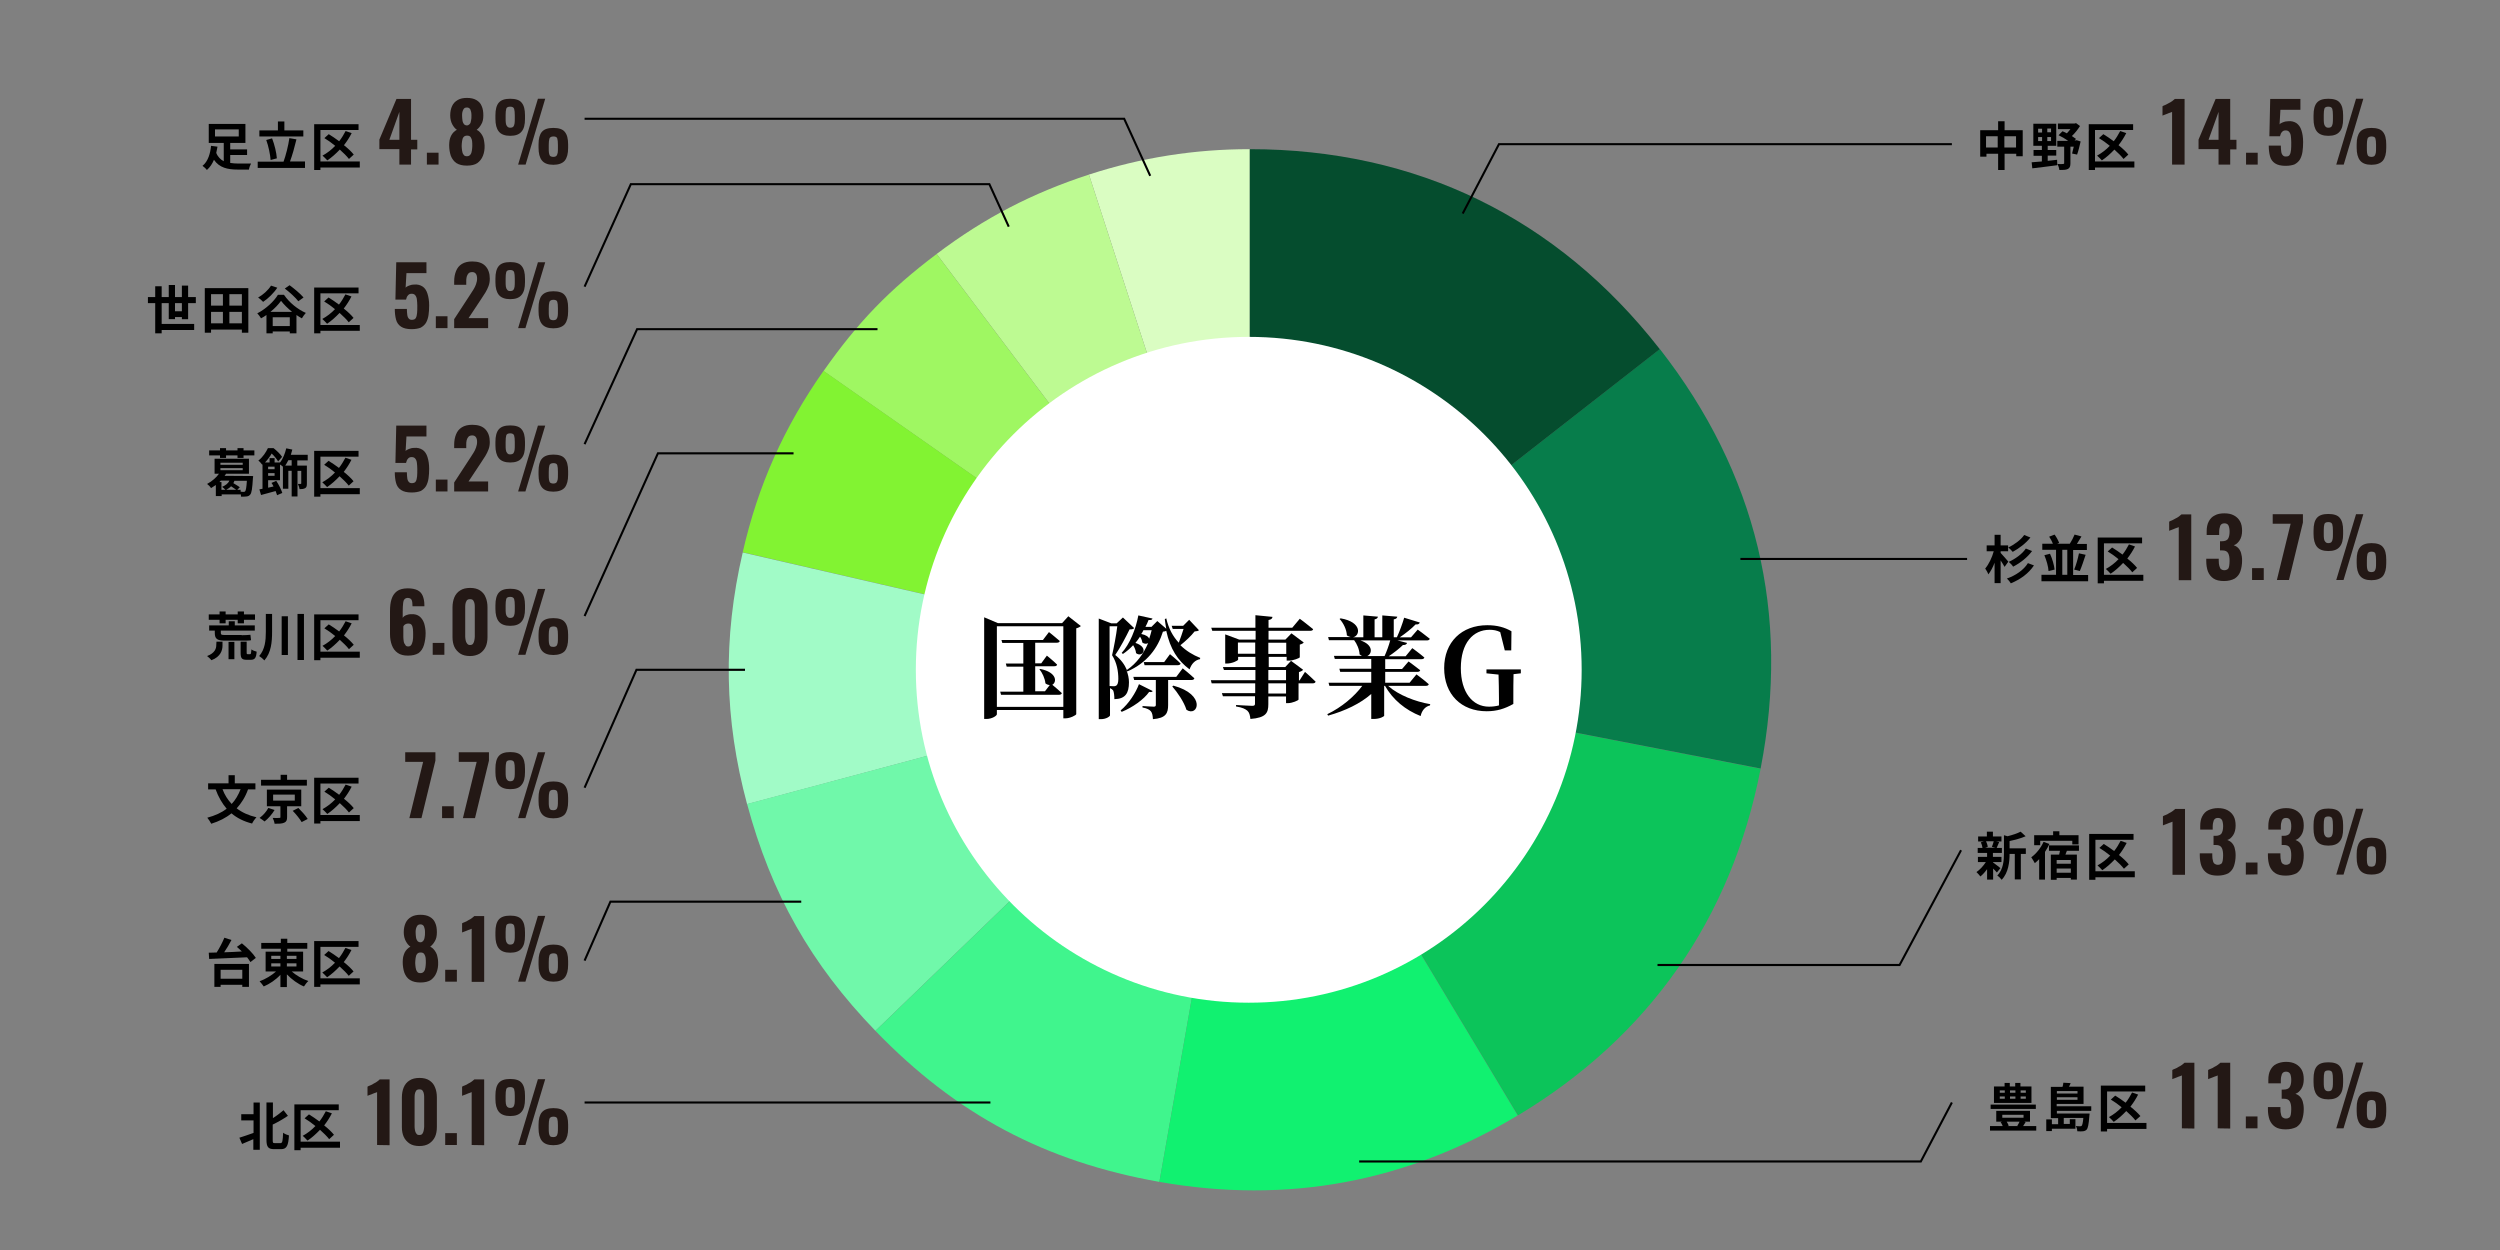<?xml version="1.0" encoding="utf-8"?>
<!-- Generator: Adobe Illustrator 28.2.0, SVG Export Plug-In . SVG Version: 6.00 Build 0)  -->
<svg version="1.1" id="レイヤー_1" xmlns="http://www.w3.org/2000/svg" xmlns:xlink="http://www.w3.org/1999/xlink" x="0px"
	 y="0px" viewBox="0 0 1200 600" style="enable-background:new 0 0 1200 600;" xml:space="preserve">
<rect x="0" y="0" width="1200" height="600" fill="#808080" stroke="none"/>
<style type="text/css">
	.st0{fill:#231815;}
	.st1{fill:#DAFDC2;}
	.st2{fill:#BDFA92;}
	.st3{fill:#9FF762;}
	.st4{fill:#82F332;}
	.st5{fill:#A1FBC7;}
	.st6{fill:#70F8AA;}
	.st7{fill:#40F58D;}
	.st8{fill:#11F170;}
	.st9{fill:#0CC45A;}
	.st10{fill:#077D4B;}
	.st11{fill:#054D2E;}
	.st12{fill:#FFFFFF;}
	.st13{fill:none;stroke:#000000;stroke-miterlimit:10;}
</style>
<g>
	<g>
		<g>
			<path class="st0" d="M1042.8,419.8v-25.4c-0.2,0.1-0.6,0.3-1,0.4s-0.8,0.3-1.3,0.5s-0.9,0.3-1.3,0.5c-0.4,0.1-0.7,0.3-1,0.4v-4.4
				c0.3-0.2,0.7-0.4,1.3-0.6s1.1-0.5,1.7-0.9c0.6-0.3,1.2-0.6,1.7-1s0.9-0.7,1.2-1h4.7v31.6h-6V419.8z"/>
			<path class="st0" d="M1064.4,420.3c-2.1,0-3.8-0.4-5-1.2c-1.2-0.8-2.1-1.9-2.7-3.4c-0.5-1.4-0.8-3.1-0.8-5v-1.1h6
				c0,0.1,0,0.2,0,0.4s0,0.4,0,0.6c0,1,0.1,1.9,0.3,2.5c0.1,0.7,0.4,1.2,0.8,1.5s0.9,0.5,1.6,0.5s1.2-0.2,1.6-0.5s0.6-0.9,0.7-1.5
				c0.1-0.7,0.2-1.5,0.2-2.5c0-1.6-0.2-2.8-0.7-3.7c-0.5-0.9-1.4-1.3-2.8-1.3c0,0-0.2,0-0.4,0c-0.2,0-0.5,0-0.7,0v-4.4
				c0.2,0,0.3,0,0.5,0s0.3,0,0.4,0c1.4,0,2.4-0.4,2.9-1.1c0.5-0.8,0.8-1.9,0.8-3.5c0-1.2-0.2-2.2-0.5-2.9c-0.4-0.7-1-1.1-2-1.1
				s-1.6,0.4-2,1.2c-0.3,0.8-0.5,1.8-0.5,3c0,0.2,0,0.4,0,0.7s0,0.5,0,0.7h-6v-1.7c0-1.8,0.3-3.4,1-4.7c0.7-1.3,1.6-2.3,2.9-2.9
				s2.8-1,4.6-1s3.3,0.3,4.6,1c1.3,0.7,2.2,1.6,2.9,2.8s1,2.8,1,4.6c0,1.8-0.4,3.4-1.2,4.6c-0.8,1.2-1.7,2-2.8,2.3
				c0.8,0.3,1.5,0.7,2.1,1.3c0.6,0.6,1.1,1.4,1.4,2.4s0.5,2.2,0.5,3.7c0,1.9-0.3,3.6-0.8,5.1s-1.4,2.6-2.7,3.5
				C1068.1,419.9,1066.5,420.3,1064.4,420.3z"/>
			<path class="st0" d="M1078,419.8V414h5.6v5.7L1078,419.8L1078,419.8z"/>
			<path class="st0" d="M1097.1,420.3c-2.1,0-3.8-0.4-5-1.2c-1.2-0.8-2.1-1.9-2.7-3.4c-0.5-1.4-0.8-3.1-0.8-5v-1.1h6
				c0,0.1,0,0.2,0,0.4s0,0.4,0,0.6c0,1,0.1,1.9,0.3,2.5c0.1,0.7,0.4,1.2,0.8,1.5s0.9,0.5,1.6,0.5s1.2-0.2,1.6-0.5s0.6-0.9,0.7-1.5
				c0.1-0.7,0.2-1.5,0.2-2.5c0-1.6-0.2-2.8-0.7-3.7c-0.5-0.9-1.4-1.3-2.8-1.3c0,0-0.2,0-0.4,0c-0.2,0-0.5,0-0.7,0v-4.4
				c0.2,0,0.3,0,0.5,0s0.3,0,0.4,0c1.4,0,2.4-0.4,2.9-1.1c0.5-0.8,0.8-1.9,0.8-3.5c0-1.2-0.2-2.2-0.5-2.9c-0.4-0.7-1-1.1-2-1.1
				s-1.6,0.4-2,1.2c-0.3,0.8-0.5,1.8-0.5,3c0,0.2,0,0.4,0,0.7s0,0.5,0,0.7h-6v-1.7c0-1.8,0.3-3.4,1-4.7c0.7-1.3,1.6-2.3,2.9-2.9
				s2.8-1,4.6-1s3.3,0.3,4.6,1c1.3,0.7,2.2,1.6,2.9,2.8s1,2.8,1,4.6c0,1.8-0.4,3.4-1.2,4.6c-0.8,1.2-1.7,2-2.8,2.3
				c0.8,0.3,1.5,0.7,2.1,1.3c0.6,0.6,1.1,1.4,1.4,2.4s0.5,2.2,0.5,3.7c0,1.9-0.3,3.6-0.8,5.1s-1.4,2.6-2.7,3.5
				C1100.8,419.9,1099.2,420.3,1097.1,420.3z"/>
			<path class="st0" d="M1117.6,405.9c-2.5,0-4.4-0.7-5.5-2.1s-1.6-3.4-1.6-6.1v-1.6c0-2.8,0.5-4.8,1.6-6.1c1.1-1.3,2.9-1.9,5.5-1.9
				s4.5,0.6,5.5,1.9c1.1,1.3,1.6,3.3,1.6,6v1.8c0,2.7-0.5,4.7-1.6,6C1122,405.2,1120.2,405.9,1117.6,405.9z M1117.6,402
				c0.7,0,1.2-0.2,1.5-0.5c0.3-0.4,0.5-0.9,0.6-1.6s0.1-1.5,0.1-2.4v-1.4c0-1.4-0.1-2.4-0.3-3.1c-0.2-0.7-0.8-1.1-1.9-1.1
				c-1,0-1.7,0.3-1.9,1c-0.2,0.7-0.3,1.7-0.3,3.1v1.4c0,0.9,0,1.7,0.1,2.4c0.1,0.7,0.3,1.2,0.6,1.5
				C1116.5,401.8,1116.9,402,1117.6,402z M1121.4,419.8l9.5-31.6h3.5l-9.5,31.6H1121.4z M1138.3,419.8c-2.6,0-4.4-0.7-5.5-2.1
				s-1.6-3.4-1.6-6.1V410c0-2.7,0.5-4.7,1.6-6s2.9-1.9,5.5-1.9s4.5,0.6,5.5,1.9c1.1,1.3,1.6,3.3,1.6,6v1.8c0,2.7-0.5,4.7-1.6,6.1
				C1142.7,419.2,1140.8,419.8,1138.3,419.8z M1138.3,416c0.7,0,1.2-0.2,1.5-0.5s0.5-0.9,0.6-1.5c0.1-0.7,0.1-1.4,0.1-2.3v-1.4
				c0-1.4-0.1-2.4-0.3-3.1c-0.2-0.7-0.8-1-1.9-1c-1,0-1.7,0.4-1.9,1.1c-0.2,0.7-0.3,1.7-0.3,3.1v1.4c0,0.9,0,1.7,0.1,2.3
				c0.1,0.7,0.3,1.2,0.6,1.5S1137.6,416,1138.3,416z"/>
		</g>
	</g>
	<g>
		<g>
			<path d="M956.7,414c0.9,0.6,3,2.3,3.5,2.7l-1.7,2.1c-0.4-0.5-1.1-1.2-1.8-1.9v5.3h-2.9v-5c-1,1.4-2.1,2.6-3.2,3.5
				c-0.5-0.6-1.3-1.6-1.9-2.1c1.6-1.1,3.3-2.9,4.5-4.8h-3.8v-2.5h4.4v-1.9h-4.5V407h2.3c-0.1-0.8-0.4-1.9-0.8-2.7l1.5-0.4h-2.8v-2.4
				h4.2v-2.3h2.9v2.3h4.1v2.4h-2.6l1.5,0.3c-0.5,1.1-0.9,2.1-1.2,2.8h2.5v2.4h-4.3v1.9h4.1v2.5h-4.1L956.7,414L956.7,414z
				 M953.3,403.8c0.4,0.9,0.8,2,0.8,2.7l-1.2,0.4h4.9l-1.7-0.4c0.3-0.7,0.7-1.9,0.9-2.7H953.3z M972.4,409.9H970v12.2h-2.9v-12.2
				h-2.5c0,3.7-0.5,9-3.8,12.4c-0.4-0.6-1.5-1.7-2.1-2c2.9-3,3.2-7.3,3.2-10.7v-8.7l1.7,0.5c2.4-0.6,4.8-1.4,6.3-2.2l2.4,2.2
				c-2.2,1-5,1.7-7.7,2.3v3.5h7.8V409.9z"/>
			<path d="M983.7,405.1c-0.6,1.3-1.3,2.6-2.1,3.8v13.3h-2.8v-9.8c-0.7,0.7-1.4,1.4-2.1,1.9c-0.3-0.6-1.2-2.1-1.7-2.8
				c2.4-1.7,4.6-4.5,5.9-7.4L983.7,405.1z M979.3,405.7h-2.9v-4.8h9.1V399h3v1.9h9.2v4.4h-3v-1.7h-15.4L979.3,405.7L979.3,405.7z
				 M992.1,408.4l-0.7,1.8h5.5v12H994v-0.8h-6.8v0.9h-2.8v-12.1h4c0.1-0.6,0.3-1.2,0.4-1.8h-5.3v-2.6h14.4v2.6H992.1z M994,412.8
				h-6.8v1.8h6.8V412.8z M994,418.9v-2h-6.8v2H994z"/>
			<path d="M1024.7,421.1h-18.9v1.2h-3v-22h21.3v2.8h-18.3v15.1h18.9V421.1z M1019.5,417c-1-1.3-2.6-2.9-4.4-4.5
				c-1.9,2-3.9,3.8-6,5.2c-0.5-0.6-1.7-1.8-2.3-2.3c2.2-1.2,4.3-2.8,6.1-4.7c-1.7-1.4-3.5-2.7-5.2-3.7l2.1-1.9c1.6,1,3.3,2.1,5,3.4
				c1.2-1.5,2.2-3.2,3.1-4.9l2.9,1c-1,2-2.3,4-3.7,5.8c1.9,1.5,3.6,3.1,4.7,4.5L1019.5,417z"/>
		</g>
	</g>
</g>
<g>
	<g>
		<g>
			<path class="st0" d="M1042.6,79V53.7c-0.2,0.1-0.6,0.3-1,0.4c-0.4,0.1-0.8,0.3-1.3,0.5s-0.9,0.3-1.3,0.5c-0.4,0.1-0.7,0.3-1,0.4
				V51c0.3-0.2,0.7-0.4,1.3-0.6c0.5-0.3,1.1-0.5,1.7-0.9c0.6-0.3,1.2-0.6,1.7-1s0.9-0.7,1.2-1h4.7V79H1042.6z"/>
			<path class="st0" d="M1064.9,79v-7.4h-9.6V67l8.2-19.5h7v19.6h3v4.6h-3V79H1064.9z M1060.1,67.1h4.8V53.7L1060.1,67.1z"/>
			<path class="st0" d="M1078.1,79v-5.7h5.6V79H1078.1z"/>
			<path class="st0" d="M1097.1,79.6c-2.2,0-3.9-0.4-5.1-1.2c-1.2-0.8-2-1.9-2.4-3.4s-0.6-3.2-0.6-5.1h5.8c0,1.1,0.1,2.1,0.2,2.9
				s0.4,1.4,0.8,1.8s0.9,0.6,1.7,0.5c0.8,0,1.3-0.3,1.6-0.9c0.3-0.5,0.5-1.3,0.6-2.3s0.1-2.2,0.1-3.6c0-1.1-0.1-2.1-0.2-3
				s-0.4-1.5-0.8-2s-1-0.7-1.7-0.7s-1.3,0.2-1.7,0.7c-0.5,0.5-0.8,1.2-1,2.1h-5.1l0.4-17.9h14.5v5.2h-9.6l-0.4,7
				c0.3-0.4,0.8-0.7,1.6-1c0.7-0.3,1.5-0.5,2.4-0.5c1.6-0.2,3,0.2,4.1,0.9c1.1,0.8,1.9,1.9,2.4,3.5c0.5,1.5,0.8,3.4,0.8,5.6
				c0,1.7-0.1,3.2-0.3,4.6c-0.2,1.4-0.6,2.6-1.2,3.7c-0.6,1-1.5,1.8-2.6,2.4C1100.4,79.3,1098.9,79.6,1097.1,79.6z"/>
			<path class="st0" d="M1117.6,65.2c-2.5,0-4.4-0.7-5.5-2.1s-1.6-3.4-1.6-6.1v-1.6c0-2.8,0.5-4.8,1.6-6.1s2.9-1.9,5.5-1.9
				s4.5,0.6,5.5,1.9c1.1,1.3,1.6,3.3,1.6,6v1.8c0,2.7-0.5,4.7-1.6,6C1122,64.5,1120.2,65.2,1117.6,65.2z M1117.6,61.3
				c0.7,0,1.2-0.2,1.5-0.5c0.3-0.4,0.5-0.9,0.6-1.6c0.1-0.7,0.1-1.5,0.1-2.4v-1.4c0-1.4-0.1-2.4-0.3-3.1c-0.2-0.7-0.8-1.1-1.9-1.1
				c-1,0-1.7,0.3-1.9,1c-0.2,0.7-0.3,1.7-0.3,3.1v1.4c0,0.9,0,1.7,0.1,2.4s0.3,1.2,0.6,1.5C1116.5,61.1,1116.9,61.3,1117.6,61.3z
				 M1121.4,79l9.5-31.6h3.5L1125,79H1121.4z M1138.3,79.1c-2.6,0-4.4-0.7-5.5-2.1s-1.6-3.4-1.6-6.1v-1.6c0-2.7,0.5-4.7,1.6-6
				c1.1-1.3,2.9-1.9,5.5-1.9s4.5,0.6,5.5,1.9c1.1,1.3,1.6,3.3,1.6,6V71c0,2.7-0.5,4.7-1.6,6.1C1142.7,78.4,1140.8,79.1,1138.3,79.1z
				 M1138.3,75.3c0.7,0,1.2-0.2,1.5-0.5c0.3-0.4,0.5-0.9,0.6-1.5s0.1-1.4,0.1-2.3v-1.4c0-1.4-0.1-2.5-0.3-3.1c-0.2-0.7-0.8-1-1.9-1
				c-1,0-1.7,0.4-1.9,1.1c-0.2,0.7-0.3,1.7-0.3,3.1v1.4c0,0.9,0,1.7,0.1,2.3s0.3,1.2,0.6,1.5C1137.1,75.1,1137.6,75.3,1138.3,75.3z"
				/>
		</g>
	</g>
	<g>
		<g>
			<path d="M970.9,62.5V75h-3.1v-1.2h-5.6v7.8h-3.1v-7.8h-5.6v1.4h-3V62.5h8.6v-4.3h3.1v4.3H970.9z M958.9,70.8v-5.4h-5.6v5.4H958.9
				z M967.7,70.8v-5.4h-5.6v5.4H967.7z"/>
			<path d="M982.9,77.2c1.5-0.2,3-0.3,4.5-0.5l0.1,2.6c-4.2,0.6-8.8,1.1-12,1.5l-0.3-2.9c1.3-0.1,3-0.2,4.9-0.4v-2.7h-4V72h4v-2H976
				V59.4h11V70h-4.1v2h4.1v2.7h-4.1V77.2z M978.3,63.6h1.9v-1.8h-1.9V63.6z M978.3,67.7h1.9v-1.9h-1.9V67.7z M984.5,61.7h-1.8v1.8
				h1.8V61.7z M984.5,65.8h-1.8v1.9h1.8V65.8z M998.7,67.9c-0.5,2.2-1.1,4.7-1.7,6.3l-2.4-0.5c0.2-0.9,0.5-2.1,0.8-3.3h-1.6v8
				c0,1.4-0.3,2.2-1.2,2.7c-1,0.5-2.3,0.5-4.1,0.5c-0.1-0.9-0.5-2.1-0.9-2.9c1.1,0.1,2.4,0.1,2.7,0c0.4,0,0.5-0.1,0.5-0.4v-7.9h-3.3
				v-2.8h5.2c-1.4-1-3.1-2-4.6-2.7L990,63c0.7,0.3,1.4,0.6,2.1,1c0.5-0.6,1.2-1.3,1.7-2h-6v-2.7h8l0.7-0.2l1.9,1.4
				c-1,1.6-2.4,3.4-3.9,4.8c0.7,0.5,1.5,1,2,1.4l-0.7,0.7h0.6l0.4-0.1L998.7,67.9z"/>
			<path d="M1024.5,80.4h-18.9v1.2h-3v-22h21.3v2.8h-18.3v15.1h18.9V80.4z M1019.3,76.3c-1-1.3-2.6-2.9-4.4-4.5
				c-1.9,2-3.9,3.8-6,5.2c-0.5-0.6-1.7-1.8-2.3-2.3c2.2-1.2,4.3-2.8,6.1-4.7c-1.7-1.4-3.5-2.7-5.2-3.7l2.1-1.9c1.6,1,3.3,2.1,5,3.4
				c1.2-1.5,2.2-3.2,3.1-4.9l2.9,1c-1,2-2.3,4-3.7,5.8c1.9,1.5,3.6,3.1,4.7,4.5L1019.3,76.3z"/>
		</g>
	</g>
</g>
<g>
	<g>
		<g>
			<path class="st0" d="M181,549.6v-25.4c-0.2,0.1-0.6,0.3-1,0.4c-0.4,0.1-0.8,0.3-1.3,0.5s-0.9,0.3-1.3,0.5c-0.4,0.1-0.7,0.3-1,0.4
				v-4.4c0.3-0.2,0.7-0.4,1.3-0.6s1.1-0.5,1.7-0.9c0.6-0.3,1.2-0.6,1.7-1s0.9-0.7,1.2-1h4.7v31.6L181,549.6L181,549.6z"/>
			<path class="st0" d="M201.3,550.1c-1.9,0-3.5-0.4-4.7-1.2s-2.2-1.9-2.8-3.2s-0.9-2.9-0.9-4.7v-14.2c0-1.8,0.3-3.5,0.9-4.9
				c0.6-1.4,1.5-2.5,2.8-3.3c1.2-0.8,2.8-1.2,4.8-1.2c1.9,0,3.5,0.4,4.7,1.2s2.2,1.9,2.7,3.3c0.6,1.4,0.9,3,0.9,4.9V541
				c0,1.8-0.3,3.4-0.9,4.7s-1.6,2.4-2.8,3.2S203.1,550.1,201.3,550.1z M201.3,544.8c0.7,0,1.2-0.2,1.5-0.7c0.3-0.4,0.5-1,0.6-1.6
				s0.2-1.2,0.2-1.7V527c0-0.6,0-1.2-0.1-1.8s-0.3-1.2-0.6-1.6c-0.3-0.5-0.8-0.7-1.6-0.7c-0.7,0-1.3,0.2-1.6,0.7s-0.5,1-0.6,1.6
				s-0.1,1.2-0.1,1.8v13.9c0,0.5,0.1,1.1,0.2,1.7c0.1,0.6,0.3,1.1,0.7,1.6S200.6,544.8,201.3,544.8z"/>
			<path class="st0" d="M213.7,549.6v-5.7h5.6v5.7H213.7z"/>
			<path class="st0" d="M226.4,549.6v-25.4c-0.2,0.1-0.6,0.3-1,0.4c-0.4,0.1-0.8,0.3-1.3,0.5s-0.9,0.3-1.3,0.5
				c-0.4,0.1-0.7,0.3-1,0.4v-4.4c0.3-0.2,0.7-0.4,1.3-0.6s1.1-0.5,1.7-0.9c0.6-0.3,1.2-0.6,1.7-1s0.9-0.7,1.2-1h4.7v31.6
				L226.4,549.6L226.4,549.6z"/>
			<path class="st0" d="M244.9,535.7c-2.5,0-4.4-0.7-5.5-2.1c-1.1-1.4-1.6-3.4-1.6-6.1v-1.6c0-2.8,0.5-4.8,1.6-6.1s2.9-1.9,5.5-1.9
				s4.5,0.6,5.5,1.9c1.1,1.3,1.6,3.3,1.6,6v1.8c0,2.7-0.5,4.7-1.6,6C249.3,535,247.5,535.7,244.9,535.7z M244.9,531.8
				c0.7,0,1.2-0.2,1.5-0.5c0.3-0.4,0.5-0.9,0.6-1.6c0.1-0.7,0.1-1.5,0.1-2.4V526c0-1.4-0.1-2.4-0.3-3.1c-0.2-0.7-0.8-1.1-1.9-1.1
				c-1,0-1.7,0.3-1.9,1s-0.3,1.7-0.3,3.1v1.4c0,0.9,0,1.7,0.1,2.4s0.3,1.2,0.6,1.5C243.8,531.6,244.2,531.8,244.9,531.8z
				 M248.7,549.6l9.5-31.6h3.5l-9.5,31.6H248.7z M265.6,549.7c-2.6,0-4.4-0.7-5.5-2.1c-1.1-1.4-1.6-3.4-1.6-6.1v-1.6
				c0-2.7,0.5-4.7,1.6-6s2.9-2,5.5-2s4.5,0.6,5.5,1.9c1.1,1.3,1.6,3.3,1.6,6v1.8c0,2.7-0.5,4.7-1.6,6.1
				C270,549,268.1,549.7,265.6,549.7z M265.6,545.8c0.7,0,1.2-0.2,1.5-0.5s0.5-0.9,0.6-1.5c0.1-0.7,0.1-1.4,0.1-2.3v-1.4
				c0-1.4-0.1-2.5-0.3-3.1c-0.2-0.7-0.8-1-1.9-1c-1,0-1.7,0.4-1.9,1.1c-0.2,0.7-0.3,1.7-0.3,3.1v1.4c0,0.9,0,1.7,0.1,2.3
				c0.1,0.7,0.3,1.2,0.6,1.5S264.9,545.8,265.6,545.8z"/>
		</g>
	</g>
</g>
<g>
	<g>
		<g>
			<path class="st0" d="M201.8,471.6c-2.1,0-3.7-0.4-5-1.2s-2.1-2-2.7-3.5c-0.5-1.5-0.8-3.2-0.8-5.1c0-0.9,0.1-1.7,0.2-2.4
				c0.2-0.8,0.4-1.4,0.7-2.1c0.3-0.6,0.7-1.2,1.2-1.7s1-0.9,1.6-1.2c-0.9-0.6-1.6-1.5-2.2-2.6c-0.6-1.1-1-2.6-1-4.3
				c0-1.7,0.3-3.2,0.9-4.5c0.6-1.3,1.5-2.2,2.7-2.9c1.2-0.7,2.7-1,4.4-1c1.8,0,3.3,0.3,4.5,1s2.1,1.6,2.6,2.9
				c0.6,1.3,0.8,2.8,0.8,4.5c0,1.8-0.3,3.2-1,4.3c-0.6,1.1-1.4,2-2.2,2.6c0.6,0.3,1.2,0.7,1.6,1.2c0.5,0.5,0.8,1,1.2,1.7
				c0.3,0.6,0.6,1.3,0.7,2.1c0.2,0.8,0.3,1.6,0.3,2.4c0.1,1.9-0.2,3.6-0.8,5.1s-1.5,2.6-2.7,3.5
				C205.6,471.2,203.9,471.6,201.8,471.6z M201.8,467.1c0.8,0,1.3-0.3,1.7-0.8s0.6-1.2,0.7-1.9c0.1-0.8,0.2-1.5,0.2-2.2
				c0-0.8,0-1.6-0.1-2.4s-0.4-1.4-0.7-1.9c-0.4-0.5-0.9-0.7-1.7-0.7c-0.7,0-1.3,0.2-1.7,0.7s-0.6,1.1-0.7,1.9
				c-0.1,0.8-0.2,1.6-0.2,2.4c0,0.7,0.1,1.4,0.2,2.2c0.1,0.8,0.3,1.4,0.7,1.9C200.5,466.9,201,467.1,201.8,467.1z M201.8,452.3
				c0.5,0,0.9-0.2,1.3-0.6c0.3-0.4,0.6-0.9,0.7-1.7c0.2-0.7,0.2-1.6,0.2-2.6c0-1.1-0.2-2-0.5-2.7c-0.4-0.7-0.9-1-1.7-1
				s-1.4,0.3-1.7,1c-0.4,0.7-0.6,1.6-0.6,2.7c0,1,0.1,1.9,0.2,2.6c0.1,0.7,0.4,1.3,0.7,1.7C200.8,452.1,201.3,452.3,201.8,452.3z"/>
			<path class="st0" d="M213.7,471.2v-5.7h5.6v5.7H213.7z"/>
			<path class="st0" d="M226.4,471.2v-25.4c-0.2,0.1-0.6,0.3-1,0.4s-0.8,0.3-1.3,0.5s-0.9,0.3-1.3,0.5c-0.4,0.1-0.7,0.3-1,0.4v-4.4
				c0.3-0.2,0.7-0.4,1.3-0.6s1.1-0.5,1.7-0.9c0.6-0.3,1.2-0.6,1.7-1s0.9-0.7,1.2-1h4.7v31.6h-6V471.2z"/>
			<path class="st0" d="M244.9,457.3c-2.5,0-4.4-0.7-5.5-2.1s-1.6-3.4-1.6-6.1v-1.6c0-2.8,0.5-4.8,1.6-6.1c1.1-1.3,2.9-1.9,5.5-1.9
				s4.5,0.6,5.5,1.9c1.1,1.3,1.6,3.3,1.6,6v1.8c0,2.7-0.5,4.7-1.6,6C249.3,456.6,247.5,457.3,244.9,457.3z M244.9,453.4
				c0.7,0,1.2-0.2,1.5-0.5c0.3-0.4,0.5-0.9,0.6-1.6s0.1-1.5,0.1-2.4v-1.4c0-1.4-0.1-2.4-0.3-3.1s-0.8-1.1-1.9-1.1
				c-1,0-1.7,0.3-1.9,1s-0.3,1.7-0.3,3.1v1.4c0,0.9,0,1.7,0.1,2.4c0.1,0.7,0.3,1.2,0.6,1.5C243.8,453.2,244.2,453.4,244.9,453.4z
				 M248.7,471.2l9.5-31.6h3.5l-9.5,31.6H248.7z M265.6,471.2c-2.6,0-4.4-0.7-5.5-2.1s-1.6-3.4-1.6-6.1v-1.6c0-2.7,0.5-4.7,1.6-6
				s2.9-2,5.5-2s4.5,0.6,5.5,1.9c1.1,1.3,1.6,3.3,1.6,6v1.8c0,2.7-0.5,4.7-1.6,6.1C270,470.6,268.1,471.2,265.6,471.2z M265.6,467.4
				c0.7,0,1.2-0.2,1.5-0.5s0.5-0.9,0.6-1.5c0.1-0.7,0.1-1.4,0.1-2.3v-1.4c0-1.4-0.1-2.5-0.3-3.1c-0.2-0.7-0.8-1-1.9-1
				c-1,0-1.7,0.4-1.9,1.1c-0.2,0.7-0.3,1.7-0.3,3.1v1.4c0,0.9,0,1.7,0.1,2.3c0.1,0.7,0.3,1.2,0.6,1.5S264.9,467.4,265.6,467.4z"/>
		</g>
	</g>
</g>
<g>
	<g>
		<g>
			<path class="st0" d="M196.5,392.7l6.6-27h-8.6v-4.6H209v4l-6.7,27.6H196.5z"/>
			<path class="st0" d="M212.2,392.7V387h5.6v5.7H212.2z"/>
			<path class="st0" d="M222.2,392.7l6.6-27h-8.6v-4.6h14.5v4l-6.7,27.6H222.2z"/>
			<path class="st0" d="M244.9,378.8c-2.5,0-4.4-0.7-5.5-2.1s-1.6-3.4-1.6-6.1V369c0-2.8,0.5-4.8,1.6-6.1c1.1-1.3,2.9-1.9,5.5-1.9
				s4.5,0.6,5.5,1.9c1.1,1.3,1.6,3.3,1.6,6v1.8c0,2.7-0.5,4.7-1.6,6C249.3,378.2,247.5,378.8,244.9,378.8z M244.9,375
				c0.7,0,1.2-0.2,1.5-0.5c0.3-0.4,0.5-0.9,0.6-1.6s0.1-1.5,0.1-2.4v-1.4c0-1.4-0.1-2.4-0.3-3.1s-0.8-1.1-1.9-1.1
				c-1,0-1.7,0.3-1.9,1s-0.3,1.7-0.3,3.1v1.4c0,0.9,0,1.7,0.1,2.4c0.1,0.7,0.3,1.2,0.6,1.5C243.8,374.8,244.2,375,244.9,375z
				 M248.7,392.7l9.5-31.6h3.5l-9.5,31.6H248.7z M265.6,392.8c-2.6,0-4.4-0.7-5.5-2.1s-1.6-3.4-1.6-6.1V383c0-2.7,0.5-4.7,1.6-6
				s2.9-1.9,5.5-1.9s4.5,0.6,5.5,1.9c1.1,1.3,1.6,3.3,1.6,6v1.8c0,2.7-0.5,4.7-1.6,6.1C270,392.1,268.1,392.8,265.6,392.8z
				 M265.6,388.9c0.7,0,1.2-0.2,1.5-0.5s0.5-0.9,0.6-1.5c0.1-0.7,0.1-1.4,0.1-2.3v-1.4c0-1.4-0.1-2.4-0.3-3.1c-0.2-0.7-0.8-1-1.9-1
				c-1,0-1.7,0.4-1.9,1.1c-0.2,0.7-0.3,1.7-0.3,3.1v1.4c0,0.9,0,1.7,0.1,2.3c0.1,0.7,0.3,1.2,0.6,1.5S264.9,388.9,265.6,388.9z"/>
		</g>
	</g>
</g>
<g>
	<g>
		<g>
			<path class="st0" d="M195.8,314.7c-2,0-3.6-0.4-4.9-1.3c-1.3-0.9-2.2-2.1-2.8-3.7s-0.9-3.3-0.9-5.3v-11.2c0-2.1,0.2-3.9,0.7-5.5
				s1.3-2.9,2.6-3.9c1.2-0.9,3-1.4,5.2-1.4c1.9,0,3.5,0.3,4.7,0.9s2,1.5,2.5,2.7s0.8,2.7,0.8,4.4c0,0.1,0,0.2,0,0.3
				c0,0.1,0,0.2,0,0.3H198c0-1.3-0.1-2.3-0.4-3c-0.3-0.6-0.9-1-1.9-1c-0.6,0-1.1,0.2-1.5,0.6s-0.6,1-0.7,2c-0.1,0.9-0.2,2.2-0.2,3.8
				v3.2c0.3-0.6,0.9-1,1.6-1.3c0.7-0.3,1.5-0.5,2.5-0.5c1.7-0.1,3,0.3,4,1.1c1,0.8,1.7,1.9,2.2,3.3c0.4,1.4,0.7,3,0.7,4.7
				c0,2.1-0.3,4-0.8,5.7s-1.4,3-2.6,3.9C199.6,314.3,197.9,314.7,195.8,314.7z M195.9,310.3c0.7,0,1.1-0.2,1.5-0.7
				c0.3-0.4,0.5-1.1,0.7-1.9s0.2-1.8,0.2-2.9s0-2-0.1-2.9c-0.1-0.8-0.3-1.5-0.6-1.9c-0.3-0.5-0.9-0.7-1.7-0.7c-0.4,0-0.7,0.1-1,0.2
				s-0.6,0.3-0.8,0.5s-0.4,0.4-0.5,0.7v5c0,0.8,0.1,1.5,0.2,2.2c0.1,0.7,0.4,1.2,0.8,1.7C194.7,310,195.2,310.3,195.9,310.3z"/>
			<path class="st0" d="M207.7,314.3v-5.7h5.6v5.7H207.7z"/>
			<path class="st0" d="M225.6,314.9c-1.9,0-3.5-0.4-4.7-1.2c-1.2-0.8-2.2-1.9-2.8-3.2s-0.9-2.9-0.9-4.7v-14.2
				c0-1.8,0.3-3.5,0.9-4.9c0.6-1.4,1.5-2.5,2.8-3.3c1.2-0.8,2.8-1.2,4.8-1.2c1.9,0,3.5,0.4,4.7,1.2c1.2,0.8,2.2,1.9,2.7,3.3
				c0.6,1.4,0.9,3,0.9,4.9v14.2c0,1.8-0.3,3.4-0.9,4.7s-1.6,2.4-2.8,3.2C228.9,314.5,227.4,314.9,225.6,314.9z M225.6,309.6
				c0.7,0,1.2-0.2,1.5-0.7c0.3-0.4,0.5-1,0.6-1.6s0.2-1.2,0.2-1.7v-13.9c0-0.6,0-1.2-0.1-1.8c-0.1-0.6-0.3-1.2-0.6-1.6
				c-0.3-0.5-0.8-0.7-1.6-0.7c-0.7,0-1.3,0.2-1.6,0.7s-0.5,1-0.6,1.6s-0.1,1.2-0.1,1.8v13.9c0,0.5,0.1,1.1,0.2,1.7
				c0.1,0.6,0.3,1.1,0.7,1.6S224.9,309.6,225.6,309.6z"/>
			<path class="st0" d="M244.9,300.4c-2.5,0-4.4-0.7-5.5-2.1s-1.6-3.4-1.6-6.1v-1.6c0-2.8,0.5-4.8,1.6-6.1c1.1-1.3,2.9-1.9,5.5-1.9
				s4.5,0.6,5.5,1.9c1.1,1.3,1.6,3.3,1.6,6v1.8c0,2.7-0.5,4.7-1.6,6C249.3,299.7,247.5,300.4,244.9,300.4z M244.9,296.6
				c0.7,0,1.2-0.2,1.5-0.5c0.3-0.4,0.5-0.9,0.6-1.6s0.1-1.5,0.1-2.4v-1.4c0-1.4-0.1-2.4-0.3-3.1s-0.8-1.1-1.9-1.1
				c-1,0-1.7,0.3-1.9,1s-0.3,1.7-0.3,3.1v1.4c0,0.9,0,1.7,0.1,2.4c0.1,0.7,0.3,1.2,0.6,1.5C243.8,296.4,244.2,296.6,244.9,296.6z
				 M248.7,314.3l9.5-31.6h3.5l-9.5,31.6H248.7z M265.6,314.4c-2.6,0-4.4-0.7-5.5-2.1s-1.6-3.4-1.6-6.1v-1.6c0-2.7,0.5-4.7,1.6-6
				s2.9-1.9,5.5-1.9s4.5,0.6,5.5,1.9c1.1,1.3,1.6,3.3,1.6,6v1.8c0,2.7-0.5,4.7-1.6,6.1C270,313.7,268.1,314.4,265.6,314.4z
				 M265.6,310.5c0.7,0,1.2-0.2,1.5-0.5s0.5-0.9,0.6-1.5c0.1-0.7,0.1-1.4,0.1-2.3v-1.4c0-1.4-0.1-2.4-0.3-3.1c-0.2-0.7-0.8-1-1.9-1
				c-1,0-1.7,0.4-1.9,1.1c-0.2,0.7-0.3,1.7-0.3,3.1v1.4c0,0.9,0,1.7,0.1,2.3c0.1,0.7,0.3,1.2,0.6,1.5S264.9,310.5,265.6,310.5z"/>
		</g>
	</g>
</g>
<g>
	<g>
		<g>
			<path class="st0" d="M197.6,236.4c-2.2,0-3.9-0.4-5.1-1.2c-1.2-0.8-2-1.9-2.4-3.4s-0.6-3.2-0.6-5.1h5.8c0,1.1,0.1,2.1,0.2,2.9
				s0.4,1.4,0.8,1.8c0.4,0.4,0.9,0.6,1.7,0.5s1.3-0.3,1.6-0.9c0.3-0.5,0.5-1.3,0.6-2.3s0.1-2.2,0.1-3.6c0-1.1-0.1-2.1-0.2-3
				c-0.1-0.9-0.4-1.5-0.8-2c-0.4-0.5-1-0.7-1.7-0.7s-1.3,0.2-1.7,0.7c-0.5,0.5-0.8,1.2-1,2.1h-5.1l0.4-17.9h14.5v5.2h-9.6l-0.4,7
				c0.3-0.4,0.8-0.7,1.6-1s1.5-0.5,2.4-0.5c1.6-0.2,3,0.2,4.1,0.9s1.9,1.9,2.4,3.5s0.8,3.4,0.8,5.6c0,1.7-0.1,3.2-0.3,4.6
				s-0.6,2.6-1.2,3.7c-0.6,1-1.5,1.8-2.6,2.4C200.8,236.1,199.4,236.4,197.6,236.4z"/>
			<path class="st0" d="M209.2,235.9v-5.7h5.6v5.7H209.2z"/>
			<path class="st0" d="M218,235.9v-4.3l7.7-11.8c0.6-0.9,1.1-1.7,1.6-2.5s0.9-1.6,1.2-2.5s0.5-1.7,0.5-2.7s-0.2-1.8-0.6-2.3
				c-0.4-0.5-0.9-0.8-1.7-0.8s-1.4,0.2-1.8,0.6c-0.4,0.4-0.7,1-0.9,1.7s-0.2,1.5-0.2,2.3v1.5H218v-1.6c0-1.9,0.3-3.5,0.9-5
				c0.6-1.5,1.5-2.6,2.8-3.4c1.3-0.8,2.9-1.2,5-1.2c2.8,0,4.9,0.7,6.3,2.2c1.4,1.5,2.1,3.5,2.1,6.1c0,1.3-0.2,2.5-0.6,3.5
				c-0.4,1.1-0.9,2.1-1.5,3.1s-1.3,2-2,3.1l-6.1,9.2h9.4v4.8L218,235.9L218,235.9z"/>
			<path class="st0" d="M244.9,222c-2.5,0-4.4-0.7-5.5-2.1c-1.1-1.4-1.6-3.4-1.6-6.1v-1.6c0-2.8,0.5-4.8,1.6-6.1s2.9-1.9,5.5-1.9
				s4.5,0.6,5.5,1.9c1.1,1.3,1.6,3.3,1.6,6v1.8c0,2.7-0.5,4.7-1.6,6C249.3,221.3,247.5,222,244.9,222z M244.9,218.1
				c0.7,0,1.2-0.2,1.5-0.5c0.3-0.4,0.5-0.9,0.6-1.6c0.1-0.7,0.1-1.5,0.1-2.4v-1.4c0-1.4-0.1-2.4-0.3-3.1c-0.2-0.7-0.8-1.1-1.9-1.1
				c-1,0-1.7,0.3-1.9,1s-0.3,1.7-0.3,3.1v1.4c0,0.9,0,1.7,0.1,2.4s0.3,1.2,0.6,1.5C243.8,218,244.2,218.1,244.9,218.1z M248.7,235.9
				l9.5-31.6h3.5l-9.5,31.6H248.7z M265.6,236c-2.6,0-4.4-0.7-5.5-2.1c-1.1-1.4-1.6-3.4-1.6-6.1v-1.6c0-2.7,0.5-4.7,1.6-6
				s2.9-2,5.5-2s4.5,0.6,5.5,1.9c1.1,1.3,1.6,3.3,1.6,6v1.8c0,2.7-0.5,4.7-1.6,6.1C270,235.3,268.1,236,265.6,236z M265.6,232.1
				c0.7,0,1.2-0.2,1.5-0.5c0.3-0.4,0.5-0.9,0.6-1.5s0.1-1.4,0.1-2.3v-1.4c0-1.4-0.1-2.5-0.3-3.1c-0.2-0.7-0.8-1-1.9-1
				c-1,0-1.7,0.4-1.9,1.1c-0.2,0.7-0.3,1.7-0.3,3.1v1.4c0,0.9,0,1.7,0.1,2.3s0.3,1.2,0.6,1.5C264.4,231.9,264.9,232.1,265.6,232.1z"
				/>
		</g>
	</g>
</g>
<g>
	<g>
		<g>
			<path class="st0" d="M197.6,158c-2.2,0-3.9-0.4-5.1-1.2c-1.2-0.8-2-1.9-2.4-3.4s-0.6-3.2-0.6-5.1h5.8c0,1.1,0.1,2.1,0.2,2.9
				s0.4,1.4,0.8,1.8c0.4,0.4,0.9,0.6,1.7,0.5s1.3-0.3,1.6-0.9c0.3-0.5,0.5-1.3,0.6-2.3s0.1-2.2,0.1-3.6c0-1.1-0.1-2.1-0.2-3
				c-0.1-0.9-0.4-1.5-0.8-2c-0.4-0.5-1-0.7-1.7-0.7s-1.3,0.2-1.7,0.7c-0.5,0.5-0.8,1.2-1,2.1h-5.1l0.4-17.9h14.5v5.2h-9.6l-0.4,7
				c0.3-0.4,0.8-0.7,1.6-1s1.5-0.5,2.4-0.5c1.6-0.2,3,0.2,4.1,0.9s1.9,1.9,2.4,3.5s0.8,3.4,0.8,5.6c0,1.7-0.1,3.2-0.3,4.6
				s-0.6,2.6-1.2,3.7c-0.6,1-1.5,1.8-2.6,2.4C200.8,157.7,199.4,158,197.6,158z"/>
			<path class="st0" d="M209.2,157.5v-5.7h5.6v5.7H209.2z"/>
			<path class="st0" d="M218,157.5v-4.3l7.7-11.8c0.6-0.9,1.1-1.7,1.6-2.5s0.9-1.6,1.2-2.5s0.5-1.7,0.5-2.7s-0.2-1.8-0.6-2.3
				c-0.4-0.5-0.9-0.8-1.7-0.8s-1.4,0.2-1.8,0.6c-0.4,0.4-0.7,1-0.9,1.7s-0.2,1.5-0.2,2.3v1.5H218v-1.6c0-1.9,0.3-3.5,0.9-5
				c0.6-1.5,1.5-2.6,2.8-3.4c1.3-0.8,2.9-1.2,5-1.2c2.8,0,4.9,0.7,6.3,2.2c1.4,1.5,2.1,3.5,2.1,6.1c0,1.3-0.2,2.5-0.6,3.5
				c-0.4,1.1-0.9,2.1-1.5,3.1s-1.3,2-2,3.1l-6.1,9.2h9.4v4.8L218,157.5L218,157.5z"/>
			<path class="st0" d="M244.9,143.6c-2.5,0-4.4-0.7-5.5-2.1c-1.1-1.4-1.6-3.4-1.6-6.1v-1.6c0-2.8,0.5-4.8,1.6-6.1s2.9-1.9,5.5-1.9
				s4.5,0.6,5.5,1.9c1.1,1.3,1.6,3.3,1.6,6v1.8c0,2.7-0.5,4.7-1.6,6C249.3,142.9,247.5,143.6,244.9,143.6z M244.9,139.7
				c0.7,0,1.2-0.2,1.5-0.5c0.3-0.4,0.5-0.9,0.6-1.6c0.1-0.7,0.1-1.5,0.1-2.4v-1.4c0-1.4-0.1-2.4-0.3-3.1c-0.2-0.7-0.8-1.1-1.9-1.1
				c-1,0-1.7,0.3-1.9,1s-0.3,1.7-0.3,3.1v1.4c0,0.9,0,1.7,0.1,2.4s0.3,1.2,0.6,1.5C243.8,139.6,244.2,139.7,244.9,139.7z
				 M248.7,157.5l9.5-31.6h3.5l-9.5,31.6H248.7z M265.6,157.6c-2.6,0-4.4-0.7-5.5-2.1c-1.1-1.4-1.6-3.4-1.6-6.1v-1.6
				c0-2.7,0.5-4.7,1.6-6s2.9-2,5.5-2s4.5,0.6,5.5,1.9c1.1,1.3,1.6,3.3,1.6,6v1.8c0,2.7-0.5,4.7-1.6,6.1
				C270,156.9,268.1,157.6,265.6,157.6z M265.6,153.7c0.7,0,1.2-0.2,1.5-0.5c0.3-0.4,0.5-0.9,0.6-1.5s0.1-1.4,0.1-2.3V148
				c0-1.4-0.1-2.5-0.3-3.1c-0.2-0.7-0.8-1-1.9-1c-1,0-1.7,0.4-1.9,1.1c-0.2,0.7-0.3,1.7-0.3,3.1v1.4c0,0.9,0,1.7,0.1,2.3
				s0.3,1.2,0.6,1.5C264.4,153.5,264.9,153.7,265.6,153.7z"/>
		</g>
	</g>
</g>
<g>
	<g>
		<g>
			<path class="st0" d="M191.7,79v-7.4h-9.6V67l8.2-19.5h7v19.6h3v4.6h-3V79H191.7z M186.9,67.1h4.8V53.7L186.9,67.1z"/>
			<path class="st0" d="M204.9,79v-5.7h5.6V79H204.9z"/>
			<path class="st0" d="M224.1,79.5c-2.1,0-3.7-0.4-5-1.2c-1.2-0.8-2.1-2-2.7-3.5c-0.5-1.5-0.8-3.2-0.8-5.1c0-0.9,0.1-1.7,0.2-2.4
				s0.4-1.4,0.7-2.1c0.3-0.6,0.7-1.2,1.2-1.7c0.5-0.5,1-0.9,1.6-1.2c-0.9-0.6-1.6-1.5-2.2-2.6c-0.6-1.1-1-2.6-1-4.3s0.3-3.2,0.9-4.5
				c0.6-1.3,1.5-2.2,2.7-2.9s2.7-1,4.4-1c1.8,0,3.3,0.3,4.5,1s2.1,1.6,2.6,2.9c0.6,1.3,0.8,2.8,0.8,4.5c0,1.8-0.3,3.2-1,4.3
				c-0.6,1.1-1.4,2-2.2,2.6c0.6,0.3,1.2,0.7,1.6,1.2c0.5,0.5,0.8,1,1.2,1.7c0.3,0.6,0.6,1.3,0.7,2.1s0.3,1.6,0.3,2.4
				c0.1,1.9-0.2,3.6-0.8,5.1s-1.5,2.6-2.7,3.5C227.9,79.1,226.2,79.5,224.1,79.5z M224.1,75c0.8,0,1.3-0.3,1.7-0.8s0.6-1.2,0.7-1.9
				c0.1-0.8,0.2-1.5,0.2-2.2c0-0.8,0-1.6-0.1-2.4s-0.4-1.4-0.7-1.9c-0.4-0.5-0.9-0.7-1.7-0.7c-0.7,0-1.3,0.2-1.7,0.7
				s-0.6,1.1-0.7,1.9c-0.1,0.8-0.2,1.6-0.2,2.4c0,0.7,0.1,1.4,0.2,2.2c0.1,0.8,0.3,1.4,0.7,1.9C222.8,74.8,223.4,75,224.1,75z
				 M224.1,60.2c0.5,0,0.9-0.2,1.3-0.6s0.6-0.9,0.7-1.7c0.2-0.7,0.2-1.6,0.2-2.6c0-1.1-0.2-2-0.5-2.7c-0.4-0.7-0.9-1-1.7-1
				s-1.4,0.3-1.7,1c-0.4,0.7-0.6,1.6-0.6,2.7c0,1,0.1,1.9,0.2,2.6c0.1,0.7,0.4,1.3,0.7,1.7C223.1,60,223.6,60.2,224.1,60.2z"/>
			<path class="st0" d="M244.9,65.2c-2.5,0-4.4-0.7-5.5-2.1s-1.6-3.4-1.6-6.1v-1.6c0-2.8,0.5-4.8,1.6-6.1s2.9-1.9,5.5-1.9
				s4.5,0.6,5.5,1.9c1.1,1.3,1.6,3.3,1.6,6v1.8c0,2.7-0.5,4.7-1.6,6C249.3,64.5,247.5,65.2,244.9,65.2z M244.9,61.3
				c0.7,0,1.2-0.2,1.5-0.5c0.3-0.4,0.5-0.9,0.6-1.6c0.1-0.7,0.1-1.5,0.1-2.4v-1.4c0-1.4-0.1-2.4-0.3-3.1c-0.2-0.7-0.8-1.1-1.9-1.1
				c-1,0-1.7,0.3-1.9,1s-0.3,1.7-0.3,3.1v1.4c0,0.9,0,1.7,0.1,2.4s0.3,1.2,0.6,1.5C243.8,61.1,244.2,61.3,244.9,61.3z M248.7,79
				l9.5-31.6h3.5L252.3,79H248.7z M265.6,79.1c-2.6,0-4.4-0.7-5.5-2.1s-1.6-3.4-1.6-6.1v-1.6c0-2.7,0.5-4.7,1.6-6
				c1.1-1.3,2.9-1.9,5.5-1.9s4.5,0.6,5.5,1.9c1.1,1.3,1.6,3.3,1.6,6V71c0,2.7-0.5,4.7-1.6,6.1C270,78.4,268.1,79.1,265.6,79.1z
				 M265.6,75.3c0.7,0,1.2-0.2,1.5-0.5c0.3-0.4,0.5-0.9,0.6-1.5s0.1-1.4,0.1-2.3v-1.4c0-1.4-0.1-2.5-0.3-3.1c-0.2-0.7-0.8-1-1.9-1
				c-1,0-1.7,0.4-1.9,1.1c-0.2,0.7-0.3,1.7-0.3,3.1v1.4c0,0.9,0,1.7,0.1,2.3s0.3,1.2,0.6,1.5C264.4,75.1,264.9,75.3,265.6,75.3z"/>
		</g>
	</g>
</g>
<g>
	<path class="st1" d="M599.9,321.3L522.7,83.8c25.2-8.2,50.7-12.2,77.2-12.2V321.3z"/>
	<path class="st2" d="M599.9,321.3L449.6,121.9c22.9-17.3,45.8-29.2,73.1-38.1L599.9,321.3z"/>
	<path class="st3" d="M599.9,321.3L395.3,178.1c16.5-23.5,31.4-38.9,54.3-56.2L599.9,321.3z"/>
	<path class="st4" d="M599.9,321.3l-243.4-56.2c7.4-32.3,19.8-60,38.8-87.1L599.9,321.3z"/>
	<path class="st5" d="M599.9,321.3L358.6,386c-11-41-11.7-79.4-2.1-120.8L599.9,321.3z"/>
	<path class="st6" d="M599.9,321.3L420.2,494.8c-31-32.1-50-65.7-61.6-108.9L599.9,321.3z"/>
	<path class="st7" d="M599.9,321.3l-43.4,246c-54.9-9.7-97.6-32.4-136.3-72.5L599.9,321.3z"/>
	<path class="st8" d="M599.9,321.3l128.6,214.1c-53.4,32.1-110.6,42.7-172,31.9L599.9,321.3z"/>
	<path class="st9" d="M599.9,321.3L845.1,369c-14,72-53.6,128.6-116.5,166.4L599.9,321.3z"/>
	<path class="st10" d="M599.9,321.3l196.8-153.8c46.5,59.6,62.8,127.2,48.4,201.4L599.9,321.3z"/>
	<path class="st11" d="M599.9,321.3V71.6c80,0,147.6,32.9,196.8,96L599.9,321.3z"/>
</g>
<circle class="st12" cx="599.4" cy="321.5" r="159.8"/>
<g>
	<g>
		<path d="M518.8,300.5c-0.4,0.4-1.1,0.8-2.2,1.1v41.2c-0.1,0.5-2.9,2-5.2,2h-1v-4h-31.9v2c0,0.8-2.4,2.3-5,2.3h-1.1v-48.8l6.6,2.8
			h30.8l3-3.3L518.8,300.5z M510.4,339.3v-38.7h-31.9v38.7H510.4z M499.4,321.1c8.1,1.7,7.9,6.4,5.7,7.6c1,0.8,3.1,2.6,4.6,4
			c-0.2,0.6-0.7,0.8-1.4,0.8h-27.8l-0.4-1.5h11.1v-12h-8l-0.4-1.5h8.4v-9.9h-10.1l-0.4-1.4h19.9l2.9-3.8c0,0,3.3,2.6,5.2,4.3
			c-0.2,0.6-0.7,0.8-1.4,0.8h-10.4v9.9h2.9l2.7-3.7c0,0,3.1,2.5,4.9,4.3c-0.1,0.6-0.6,0.8-1.4,0.8h-9.1v12h4.7l2.3-3
			c-0.6,0-1.4-0.2-2.1-0.8c-0.2-2.3-1.5-5.1-2.9-6.8L499.4,321.1z"/>
		<path d="M575.5,302.5c-0.4,0.4-1,0.5-2.1,0.6c-1.6,2.1-4.4,4.7-6.8,6.6c2.7,2.7,6,4.7,9.5,6.1l-0.1,0.6c-2.3,0.4-4.1,2.2-5,4.9
			c-5.7-4.2-9.3-9.8-11.2-18.5c-0.3,0.2-0.8,0.3-1.6,0.4c-2.4,7.8-7.6,15-17.1,19.1l-0.4-0.6c0.8,2,1.2,3.9,1.2,5.8
			c0,5.2-1.7,8-7,8.1c0-1.5-0.2-3.5-0.6-4.2c-0.3-0.4-0.8-0.8-1.5-1.1v13.1c0,0.4-1.7,1.8-4.4,1.8h-1v-48.3l6,2.3h2.6l3-2.8l5.4,5.1
			c-0.4,0.5-1,0.6-2.2,0.6c-1.6,3.3-4.6,9-6.9,12.3c2.7,2.1,4.5,4.6,5.6,7.2c4.7-3.2,8-7.8,10.2-12.9c-0.7,0.4-1.8,0.5-2.8-0.3
			c-0.1-0.9-0.5-2-1.1-2.8c-0.7,1.1-1.4,2-2.2,3c6.8,2.2,3.3,7.3,0.3,4.9c-0.1-1.3-0.7-2.7-1.4-3.8c-1.5,1.6-3.1,3-4.9,4.2l-0.6-0.5
			c3.9-4.2,6.8-11.5,8-18l6.8,1.5c-0.2,0.6-0.6,0.8-1.9,0.7c-0.4,1.1-0.9,2.2-1.5,3.3h2.9l2.8-2.8l4.3,3.7c-0.3-1.4-0.5-3-0.7-4.6
			l0.7-0.4c1.1,4.9,3.2,8.7,6,11.7c0.8-2.1,1.7-4.6,2.3-6.6h-5.2l-0.5-1.5h5.5l2.9-2.9L575.5,302.5z M534.7,329.4
			c0.4,0,0.7-0.1,1.1-0.3c0.6-0.4,1-1.4,1-3.2c0-3.7-0.7-7.8-3-11.4c0.8-3.4,2-9.7,2.5-13.9h-3.7v28.7L534.7,329.4L534.7,329.4z
			 M553.3,331.7c-0.3,0.5-0.8,0.6-1.7,0.4c-2.5,3.6-8,7.5-13.2,9.6l-0.5-0.7c3.9-3.2,7.3-8.5,8.8-12.6L553.3,331.7z M560.7,326.4v12
			c0,3.9-1,6.3-7.3,6.8c-0.1-1.7-0.3-3-1-3.8c-0.6-0.7-1.7-1.4-4-1.8v-0.7c0,0,4.4,0.3,5.4,0.3c0.8,0,1-0.3,1-0.9v-11.9h-10.4
			l-0.4-1.5h20.6l3.1-4.1c0,0,3.5,2.8,5.6,4.8c-0.2,0.6-0.7,0.8-1.4,0.8L560.7,326.4L560.7,326.4z M548.8,302.6
			c-0.3,0.6-0.6,1.2-1,1.7c2.4,0.5,3.5,1.4,3.8,2.3c0.5-1.3,0.8-2.7,1.2-4.1h-4V302.6z M561.6,314c0,0,3.2,2.6,5.1,4.5
			c-0.2,0.6-0.7,0.8-1.5,0.8h-15.8l-0.4-1.5h9.8L561.6,314z M563.2,329.1c16,4.3,11.8,15.3,6.3,11.6c-1.2-3.8-4.2-8.2-6.8-11.2
			L563.2,329.1z"/>
		<path d="M626.4,322.5c0,0,3.2,2.8,5.1,4.7c-0.2,0.6-0.7,0.8-1.4,0.8h-6.8v7.8c-0.1,0.4-3,1.7-5,1.7h-1v-3.2h-8.5v3.7
			c0,4.2-1.1,6.5-8.6,7.1c-0.2-1.8-0.5-3.1-1.5-4c-1-0.8-2.3-1.5-5.4-2v-0.7c0,0,6.6,0.4,7.8,0.4c1,0,1.3-0.3,1.3-1v-3.6H587
			l-0.5-1.5h16V328h-20.9l-0.4-1.5h21.4v-4.9h-15.1l-0.5-1.4h15.6v-4.9h-8.3v1.3c0,0.5-2.9,1.9-5.4,1.9h-0.8v-14l6.7,2.5h7.9v-4.2
			h-20.8l-0.5-1.5h21.2v-6l8.2,0.8c-0.1,0.8-0.6,1.3-1.9,1.5v3.7h11.4l3.6-4.3c0,0,3.9,2.9,6.4,5c-0.1,0.6-0.7,0.8-1.5,0.8h-19.9
			v4.2h8.1l2.9-3l5.9,4.4c-0.3,0.4-1,0.8-1.9,1v6.1c-0.1,0.4-3.2,1.6-5.2,1.6h-1.1v-1.8H609v4.9h7.9l2.8-3l5.8,4.3
			c-0.3,0.4-1,0.8-2,1.1v4h0.3L626.4,322.5z M602.5,313.8v-5.4h-8.3v5.4H602.5z M608.8,308.5v5.4h8.6v-5.4H608.8z M608.8,326.5h8.5
			v-4.9h-8.5V326.5z M617.3,328h-8.5v4.9h8.5V328z"/>
		<path d="M666.4,329.3c4.8,4.3,13,7.5,20.1,8.7l-0.1,0.6c-2.2,0.5-3.9,2.3-4.5,5.1c-7.3-2.9-13.3-7.8-17.1-14.5h-0.4v14.4
			c-0.1,0.3-2,1.5-5.1,1.5h-1.1v-12c-5.2,4.6-12.5,8.1-20.7,10.4l-0.4-0.7c6.9-3.3,13-8.5,16.8-13.6h-15.8l-0.4-1.5h20.5v-5.2h-14.9
			l-0.4-1.5h15.3v-4.7h-17.5l-0.4-1.5h13.4c-0.4-0.2-0.7-0.4-1.1-0.7c-0.1-2.4-1.3-5.1-2.6-6.8h-12.1l-0.4-1.5h10.9
			c-0.6-0.1-1.2-0.4-1.9-0.8c-0.1-2.8-1.7-6-3.5-7.9l0.5-0.3c10.5,1.8,9.4,8.5,5.9,9.1h5v-10.5l7,0.6c-0.1,0.6-0.5,1.1-1.6,1.3v8.6
			h3.7v-10.5l7.2,0.6c-0.1,0.6-0.5,1.1-1.7,1.3v8.6h1.5c1.3-2.8,2.7-6.6,3.5-9.4l7.5,2.3c-0.2,0.6-0.8,1.1-2,0.9
			c-1.9,2-4.8,4.3-7.6,6.2h5.4l3.2-3.7c0,0,3.5,2.5,5.8,4.4c-0.2,0.6-0.7,0.8-1.5,0.8h-14l4.6,1.2c-0.2,0.6-0.8,1.1-2,1
			c-1.7,1.7-4.3,3.7-6.8,5.4h8.1l3.2-3.9c0,0,3.6,2.6,5.8,4.5c-0.2,0.6-0.7,0.8-1.4,0.8h-17.4v4.7h8.1l3.1-3.6c0,0,3.4,2.4,5.6,4.2
			c-0.2,0.6-0.7,0.8-1.5,0.8h-15.3v5.2h11.7l3.3-4c0,0,3.7,2.7,5.9,4.7c-0.1,0.6-0.7,0.8-1.4,0.8h-18V329.3z M653,307.4
			c6.3,2.1,5.7,6.4,3.3,7.5h8.3c1-2.2,2.1-5.2,2.7-7.5H653z"/>
		<path d="M730,323.2l-3.5,0.4c-0.1,3.7-0.1,7.5-0.1,11.7v2.6c-4.1,2.3-7.9,3.5-12.8,3.5c-12.2,0-20.4-8.1-20.4-20.7
			c0-12.5,8.4-20.6,20.7-20.6c4.7,0,8.3,1,11.6,2.9l-0.1,9.2h-3.1l-2.2-8.8c-1.6-0.8-3.2-1.1-5.1-1.1c-7.9,0-13.8,6.3-13.8,18.4
			c0,11.6,5.6,18.5,13.5,18.5c1.7,0,3.3-0.2,4.8-0.6v-3.4c0-3.9-0.1-7.6-0.2-11.4l-5.8-0.6v-1.9H730V323.2z"/>
	</g>
</g>
<polyline class="st13" points="702.1,102.5 719.5,69.2 936.9,69.2 "/>
<polyline class="st13" points="936.9,529.2 922,557.5 652.4,557.5 "/>
<line class="st13" x1="835.4" y1="268.3" x2="944.2" y2="268.3"/>
<g>
	<g>
		<g>
			<path class="st0" d="M1045.8,278.4V253c-0.2,0.1-0.6,0.3-1,0.4c-0.4,0.1-0.8,0.3-1.3,0.5s-0.9,0.3-1.3,0.5
				c-0.4,0.1-0.7,0.3-1,0.4v-4.4c0.3-0.2,0.7-0.4,1.3-0.6c0.5-0.3,1.1-0.5,1.7-0.9c0.6-0.3,1.2-0.6,1.7-1s0.9-0.7,1.2-1h4.7v31.6h-6
				V278.4z"/>
			<path class="st0" d="M1067.5,278.9c-2.1,0-3.8-0.4-5-1.2c-1.2-0.8-2.1-1.9-2.7-3.4c-0.5-1.4-0.8-3.1-0.8-5v-1.1h6
				c0,0.1,0,0.2,0,0.4c0,0.2,0,0.4,0,0.6c0,1,0.1,1.9,0.3,2.5s0.4,1.2,0.8,1.5s0.9,0.5,1.6,0.5s1.2-0.2,1.6-0.5s0.6-0.9,0.7-1.5
				c0.1-0.7,0.2-1.5,0.2-2.5c0-1.6-0.2-2.8-0.7-3.7c-0.5-0.9-1.4-1.3-2.8-1.3c0,0-0.2,0-0.4,0c-0.2,0-0.5,0-0.7,0v-4.4
				c0.2,0,0.3,0,0.5,0s0.3,0,0.4,0c1.4,0,2.4-0.4,2.9-1.1c0.5-0.8,0.8-1.9,0.8-3.5c0-1.2-0.2-2.2-0.5-2.9s-1-1.1-2-1.1
				s-1.6,0.4-2,1.2c-0.3,0.8-0.5,1.8-0.5,3c0,0.2,0,0.4,0,0.7c0,0.3,0,0.5,0,0.7h-6V255c0-1.8,0.3-3.4,1-4.7s1.6-2.3,2.9-2.9
				c1.2-0.7,2.8-1,4.6-1s3.3,0.3,4.6,1c1.3,0.7,2.2,1.6,2.9,2.8s1,2.8,1,4.6c0,1.8-0.4,3.4-1.2,4.6c-0.8,1.2-1.7,2-2.8,2.3
				c0.8,0.3,1.5,0.7,2.1,1.3c0.6,0.6,1.1,1.4,1.4,2.4s0.5,2.2,0.5,3.7c0,1.9-0.3,3.6-0.8,5.1s-1.4,2.6-2.7,3.5
				C1071.2,278.5,1069.5,278.9,1067.5,278.9z"/>
			<path class="st0" d="M1081,278.4v-5.7h5.6v5.7H1081z"/>
			<path class="st0" d="M1092.9,278.4l6.6-27h-8.6v-4.6h14.5v4l-6.7,27.6H1092.9z"/>
			<path class="st0" d="M1117.6,264.5c-2.5,0-4.4-0.7-5.5-2.1s-1.6-3.4-1.6-6.1v-1.6c0-2.8,0.5-4.8,1.6-6.1s2.9-1.9,5.5-1.9
				s4.5,0.6,5.5,1.9c1.1,1.3,1.6,3.3,1.6,6v1.8c0,2.7-0.5,4.7-1.6,6C1122,263.8,1120.2,264.5,1117.6,264.5z M1117.6,260.7
				c0.7,0,1.2-0.2,1.5-0.5c0.3-0.4,0.5-0.9,0.6-1.6s0.1-1.5,0.1-2.4v-1.4c0-1.4-0.1-2.4-0.3-3.1c-0.2-0.7-0.8-1.1-1.9-1.1
				c-1,0-1.7,0.3-1.9,1c-0.2,0.7-0.3,1.7-0.3,3.1v1.4c0,0.9,0,1.7,0.1,2.4c0.1,0.7,0.3,1.2,0.6,1.5
				C1116.5,260.5,1116.9,260.7,1117.6,260.7z M1121.4,278.4l9.5-31.6h3.5l-9.5,31.6H1121.4z M1138.3,278.5c-2.6,0-4.4-0.7-5.5-2.1
				s-1.6-3.4-1.6-6.1v-1.6c0-2.7,0.5-4.7,1.6-6s2.9-2,5.5-2s4.5,0.6,5.5,1.9c1.1,1.3,1.6,3.3,1.6,6v1.8c0,2.7-0.5,4.7-1.6,6.1
				C1142.7,277.8,1140.8,278.5,1138.3,278.5z M1138.3,274.6c0.7,0,1.2-0.2,1.5-0.5c0.3-0.4,0.5-0.9,0.6-1.5s0.1-1.4,0.1-2.3v-1.4
				c0-1.4-0.1-2.5-0.3-3.1c-0.2-0.7-0.8-1-1.9-1c-1,0-1.7,0.4-1.9,1.1c-0.2,0.7-0.3,1.7-0.3,3.1v1.4c0,0.9,0,1.7,0.1,2.3
				s0.3,1.2,0.6,1.5C1137.1,274.4,1137.6,274.6,1138.3,274.6z"/>
		</g>
	</g>
	<g>
		<g>
			<path d="M962.2,272.1c-0.4-0.8-1.2-2-1.9-3.1v10.9h-2.9v-9.8c-0.8,2.2-1.9,4.2-3,5.6c-0.3-0.9-1-2.1-1.5-2.8
				c1.7-2,3.3-5.3,4.1-8.3h-3.4v-2.8h3.8v-5.1h2.9v5.1h3.6v2.8h-3.6v0.8c0.8,0.8,3.2,3.6,3.7,4.2L962.2,272.1z M976.3,271.4
				c-2.6,3.9-6.5,6.7-11.1,8.6c-0.4-0.7-1.2-1.7-1.9-2.3c4.1-1.4,8.1-4.1,10.1-7.4L976.3,271.4z M974.6,258
				c-2.2,2.8-5.4,5.2-8.5,6.9c-0.5-0.6-1.4-1.6-2.1-2.1c2.7-1.3,6-3.6,7.6-6L974.6,258z M975.4,264.5c-2.3,3.1-5.6,5.7-9.1,7.5
				c-0.4-0.7-1.3-1.6-2.1-2.3c3.1-1.4,6.5-3.8,8.2-6.4L975.4,264.5z"/>
			<path d="M1002.3,275.9v3.1h-22.4v-3.1h7v-12h-6.6V261h5.1c-0.4-1-1.1-2.4-1.8-3.4l2.6-1c0.9,1.2,1.8,2.9,2.2,4l-1,0.4h6.1
				c0.8-1.2,1.8-3.1,2.3-4.4l3.3,0.9c-0.8,1.3-1.5,2.5-2.2,3.6h4.8v2.9h-6.6v12h7.2V275.9z M984,265.8c1.1,2.4,2,5.5,2.2,7.6
				l-2.9,0.7c-0.1-2.1-1-5.2-2-7.6L984,265.8z M989.9,275.9h2.4v-12h-2.4V275.9z M995.6,273.4c0.9-2.1,1.8-5.3,2.3-7.8l3.2,0.7
				c-0.9,2.7-1.9,5.8-2.8,7.8L995.6,273.4z"/>
			<path d="M1028.8,278.8h-18.9v1.2h-3v-22h21.3v2.8h-18.3v15.1h18.9V278.8z M1023.5,274.7c-1-1.3-2.6-2.9-4.4-4.5
				c-1.9,2-3.9,3.8-6,5.2c-0.5-0.6-1.7-1.8-2.3-2.3c2.2-1.2,4.3-2.8,6.1-4.7c-1.7-1.4-3.5-2.7-5.2-3.7l2.1-1.9c1.6,1,3.3,2.1,5,3.4
				c1.2-1.5,2.2-3.2,3.1-4.9l2.9,1c-1,2-2.3,4-3.7,5.8c1.9,1.5,3.6,3.1,4.7,4.5L1023.5,274.7z"/>
		</g>
	</g>
</g>
<g>
	<g>
		<g>
			<path class="st0" d="M1047.3,541.6v-25.4c-0.2,0.1-0.6,0.3-1,0.4c-0.4,0.1-0.8,0.3-1.3,0.5s-0.9,0.3-1.3,0.5
				c-0.4,0.1-0.7,0.3-1,0.4v-4.4c0.3-0.2,0.7-0.4,1.3-0.6s1.1-0.5,1.7-0.9c0.6-0.3,1.2-0.6,1.7-1s0.9-0.7,1.2-1h4.7v31.6
				L1047.3,541.6L1047.3,541.6z"/>
			<path class="st0" d="M1064.5,541.6v-25.4c-0.2,0.1-0.6,0.3-1,0.4c-0.4,0.1-0.8,0.3-1.3,0.5s-0.9,0.3-1.3,0.5
				c-0.4,0.1-0.7,0.3-1,0.4v-4.4c0.3-0.2,0.7-0.4,1.3-0.6s1.1-0.5,1.7-0.9c0.6-0.3,1.2-0.6,1.7-1s0.9-0.7,1.2-1h4.7v31.6
				L1064.5,541.6L1064.5,541.6z"/>
			<path class="st0" d="M1078,541.6v-5.7h5.6v5.7H1078z"/>
			<path class="st0" d="M1097.1,542.1c-2.1,0-3.8-0.4-5-1.2s-2.1-1.9-2.7-3.4c-0.5-1.4-0.8-3.1-0.8-5v-1.1h6c0,0.1,0,0.2,0,0.4
				s0,0.4,0,0.6c0,1,0.1,1.9,0.3,2.5c0.1,0.7,0.4,1.2,0.8,1.5s0.9,0.5,1.6,0.5s1.2-0.2,1.6-0.5s0.6-0.9,0.7-1.5
				c0.1-0.7,0.2-1.5,0.2-2.5c0-1.6-0.2-2.8-0.7-3.7s-1.4-1.3-2.8-1.3c0,0-0.2,0-0.4,0c-0.2,0-0.5,0-0.7,0V523c0.2,0,0.3,0,0.5,0
				s0.3,0,0.4,0c1.4,0,2.4-0.4,2.9-1.1c0.5-0.8,0.8-1.9,0.8-3.5c0-1.2-0.2-2.2-0.5-2.9c-0.4-0.7-1-1.1-2-1.1s-1.6,0.4-2,1.2
				c-0.3,0.8-0.5,1.8-0.5,3c0,0.2,0,0.4,0,0.7s0,0.5,0,0.7h-6v-1.7c0-1.8,0.3-3.4,1-4.7s1.6-2.3,2.9-2.9s2.8-1,4.6-1s3.3,0.3,4.6,1
				c1.3,0.7,2.2,1.6,2.9,2.8s1,2.8,1,4.6s-0.4,3.4-1.2,4.6c-0.8,1.2-1.7,2-2.8,2.3c0.8,0.3,1.5,0.7,2.1,1.3s1.1,1.4,1.4,2.4
				s0.5,2.2,0.5,3.7c0,1.9-0.3,3.6-0.8,5.1s-1.4,2.6-2.7,3.5C1100.8,541.7,1099.2,542.1,1097.1,542.1z"/>
			<path class="st0" d="M1117.6,527.7c-2.5,0-4.4-0.7-5.5-2.1c-1.1-1.4-1.6-3.4-1.6-6.1v-1.6c0-2.8,0.5-4.8,1.6-6.1
				c1.1-1.3,2.9-1.9,5.5-1.9s4.5,0.6,5.5,1.9c1.1,1.3,1.6,3.3,1.6,6v1.8c0,2.7-0.5,4.7-1.6,6C1122,527,1120.2,527.7,1117.6,527.7z
				 M1117.6,523.8c0.7,0,1.2-0.2,1.5-0.5c0.3-0.4,0.5-0.9,0.6-1.6c0.1-0.7,0.1-1.5,0.1-2.4V518c0-1.4-0.1-2.4-0.3-3.1
				c-0.2-0.7-0.8-1.1-1.9-1.1c-1,0-1.7,0.3-1.9,1c-0.2,0.7-0.3,1.7-0.3,3.1v1.4c0,0.9,0,1.7,0.1,2.4s0.3,1.2,0.6,1.5
				C1116.5,523.6,1116.9,523.8,1117.6,523.8z M1121.4,541.6l9.5-31.6h3.5l-9.5,31.6H1121.4z M1138.3,541.6c-2.6,0-4.4-0.7-5.5-2.1
				c-1.1-1.4-1.6-3.4-1.6-6.1v-1.6c0-2.7,0.5-4.7,1.6-6s2.9-1.9,5.5-1.9s4.5,0.6,5.5,1.9c1.1,1.3,1.6,3.3,1.6,6v1.8
				c0,2.7-0.5,4.7-1.6,6.1C1142.7,541,1140.8,541.6,1138.3,541.6z M1138.3,537.8c0.7,0,1.2-0.2,1.5-0.5s0.5-0.9,0.6-1.5
				c0.1-0.7,0.1-1.4,0.1-2.3v-1.4c0-1.4-0.1-2.4-0.3-3.1c-0.2-0.7-0.8-1-1.9-1c-1,0-1.7,0.4-1.9,1.1c-0.2,0.7-0.3,1.7-0.3,3.1v1.4
				c0,0.9,0,1.7,0.1,2.3c0.1,0.7,0.3,1.2,0.6,1.5S1137.6,537.8,1138.3,537.8z"/>
		</g>
	</g>
	<g>
		<g>
			<path d="M977.4,540.5v2.2h-22.2v-2.2h6.1c-0.2-0.6-0.6-1.3-1-1.9l0.8-0.2h-2.9v-5.2h16.2v5.2h-2.8l0.7,0.2
				c-0.4,0.7-0.8,1.3-1.2,1.9H977.4z M977.2,532.3h-21.7v-2.1h21.7V532.3z M975.2,529.4h-18.1v-7.9h5.1v-1.7h2.5v1.7h2.6v-1.7h2.5
				v1.7h5.3v7.9H975.2z M959.9,524.5h2.4v-1.1h-2.4V524.5z M959.9,527.4h2.4v-1.1h-2.4V527.4z M961.1,536.5h10.2v-1.4h-10.2V536.5z
				 M963.2,538.4c0.4,0.6,0.8,1.4,1,1.9l-0.5,0.2h4.9l-0.3-0.1c0.3-0.5,0.8-1.3,1.1-2L963.2,538.4L963.2,538.4z M964.8,523.4v1.1
				h2.6v-1.1H964.8z M964.8,526.3v1.1h2.6v-1.1H964.8z M972.4,523.4h-2.5v1.1h2.5V523.4z M972.4,526.3h-2.5v1.1h2.5V526.3z"/>
			<path d="M987.3,533.3v1.2h15.7c0,0,0,0.7-0.1,1.1c-0.3,4.1-0.7,5.9-1.3,6.6c-0.5,0.5-1,0.7-1.7,0.8c-0.6,0.1-1.6,0.1-2.8,0
				c0-0.8-0.3-1.8-0.7-2.5c0.9,0.1,1.7,0.1,2,0.1s0.6,0,0.8-0.2c0.3-0.4,0.6-1.4,0.8-3.8h-9.4v2.9h2.9v-2.3h2.7v4.6h-11.3v1.1h-2.7
				v-5.6h2.7v2.3h3v-2.9h-3.5v-15h5.6c0.2-0.7,0.4-1.4,0.4-2l3.5,0.2c-0.2,0.6-0.5,1.2-0.8,1.7h7v8.3h-12.9v1.1h16.6v2.2h-16.5
				V533.3z M987.3,523.7v1.2h9.9v-1.2H987.3z M997.2,527.9v-1.2h-9.9v1.2H997.2z"/>
			<path d="M1030.3,541.9h-18.9v1.2h-3v-22h21.3v2.8h-18.3V539h18.9V541.9z M1025,537.8c-1-1.3-2.6-2.9-4.4-4.5
				c-1.9,2-3.9,3.8-6,5.2c-0.5-0.6-1.7-1.8-2.3-2.3c2.2-1.2,4.3-2.8,6.1-4.7c-1.7-1.4-3.5-2.7-5.2-3.7l2.1-1.9c1.6,1,3.3,2.1,5,3.4
				c1.2-1.5,2.2-3.2,3.1-4.9l2.9,1c-1,2-2.3,4-3.7,5.8c1.9,1.5,3.6,3.1,4.8,4.5L1025,537.8z"/>
		</g>
	</g>
</g>
<polyline class="st13" points="941.3,408.1 911.8,463.2 795.6,463.2 "/>
<polyline class="st13" points="552.1,84.4 539.6,57 280.6,57 "/>
<polyline class="st13" points="484.2,108.8 474.9,88.4 302.8,88.4 280.6,137.6 "/>
<polyline class="st13" points="421.2,158 305.8,158 280.6,213.2 "/>
<polyline class="st13" points="380.9,217.6 315.8,217.6 280.6,295.7 "/>
<polyline class="st13" points="357.6,321.5 305.5,321.5 280.6,378.1 "/>
<polyline class="st13" points="384.6,432.8 293,432.8 280.6,461.1 "/>
<line class="st13" x1="280.6" y1="529.2" x2="475.4" y2="529.2"/>
<g>
	<g>
		<path d="M121.6,529.2h3.1v22.7h-3.1v-5.1c-1.9,0.8-3.8,1.6-5.4,2.3l-1.3-3c1.7-0.5,4.2-1.4,6.8-2.3v-6h-5.9v-3h5.9v-5.6H121.6z
			 M134.6,548.7c1,0,1.1-1,1.3-5c0.7,0.6,2,1.1,2.8,1.3c-0.3,4.8-1,6.6-3.8,6.6h-3.3c-2.8,0-3.7-1-3.7-4.5v-17.9h3.1v7.5
			c1.9-1.2,3.7-2.6,5.1-3.8l2.1,2.7c-2.2,1.5-4.8,3-7.3,4.2v7.3c0,1.4,0.1,1.6,1,1.6L134.6,548.7L134.6,548.7z"/>
		<path d="M163.2,550.9h-18.9v1.2h-3v-22h21.3v2.8h-18.3V548h18.9L163.2,550.9L163.2,550.9z M158,546.8c-1-1.3-2.6-2.9-4.4-4.5
			c-1.9,2-3.9,3.8-6,5.2c-0.5-0.6-1.7-1.8-2.3-2.3c2.2-1.2,4.3-2.8,6.1-4.7c-1.7-1.4-3.5-2.7-5.2-3.7l2.1-1.9c1.6,1,3.3,2.1,5,3.4
			c1.2-1.5,2.2-3.2,3.1-4.9l2.9,1c-1,2-2.3,4-3.7,5.8c1.9,1.5,3.6,3.1,4.7,4.5L158,546.8z"/>
	</g>
</g>
<g>
	<g>
		<path d="M116.1,452.8c2.5,2,5.4,4.9,6.7,7l-2.6,2c-0.4-0.7-0.9-1.4-1.6-2.3c-6.6,0.3-13.6,0.6-18.2,0.8l-0.2-3
			c1.2,0,2.4-0.1,3.8-0.1c1.4-2.2,2.8-4.9,3.7-7.1l3.4,1.1c-1,2-2.3,4.1-3.5,5.9c2.7-0.1,5.6-0.2,8.5-0.4c-0.8-0.8-1.6-1.5-2.4-2.2
			L116.1,452.8z M102.9,462.7h16.6v11h-3.2v-1h-10.4v1h-3V462.7z M105.9,465.5v4.3h10.4v-4.3H105.9z"/>
		<path d="M139.9,466.2c2.1,1.9,5.2,3.7,8.1,4.7c-0.7,0.6-1.6,1.8-2.1,2.6c-2.9-1.2-5.9-3.4-8.2-5.8v6.1h-3.1v-5.9
			c-2.2,2.4-5.2,4.4-8,5.6c-0.5-0.7-1.4-1.9-2-2.5c2.8-1,5.8-2.8,7.9-4.7h-5v-9.5h7.3v-1.4h-9.4v-2.8h9.4v-2h3.1v2h9.6v2.8h-9.6v1.4
			h7.6v9.5h-5.6V466.2z M130.2,460.3h4.4v-1.5h-4.4V460.3z M130.2,463.9h4.4v-1.5h-4.4V463.9z M137.7,458.8v1.5h4.6v-1.5H137.7z
			 M142.3,462.4h-4.6v1.5h4.6V462.4z"/>
		<path d="M172.7,472.5h-18.9v1.2h-3v-22h21.3v2.8h-18.3v15.1h18.9V472.5z M167.4,468.4c-1-1.3-2.6-2.9-4.4-4.5
			c-1.9,2-3.9,3.8-6,5.2c-0.5-0.6-1.7-1.8-2.3-2.3c2.2-1.2,4.3-2.8,6.1-4.7c-1.7-1.4-3.5-2.7-5.2-3.7l2.1-1.9c1.6,1,3.3,2.1,5,3.4
			c1.2-1.5,2.2-3.2,3.1-4.9l2.9,1c-1,2-2.3,4-3.7,5.8c1.9,1.5,3.6,3.1,4.7,4.5L167.4,468.4z"/>
	</g>
</g>
<g>
	<g>
		<path d="M119.1,378.8c-1.3,3.7-3.2,6.7-5.5,9.2c2.6,2,5.7,3.4,9.5,4.3c-0.7,0.7-1.7,2.1-2.1,3c-4-1-7.3-2.7-9.9-4.9
			c-2.7,2.2-5.9,3.8-9.7,5c-0.4-0.8-1.3-2.2-1.9-2.9c3.7-1,6.8-2.4,9.3-4.3c-2.2-2.6-4-5.7-5.3-9.3h-3.6V376h9.8v-3.9h3v3.9h9.9v2.9
			h-3.5V378.8z M106.8,378.8c1,2.7,2.5,5.1,4.4,7.1c1.8-1.9,3.2-4.3,4.3-7.1H106.8z"/>
		<path d="M131.8,388.8c-1.2,2-3.1,4.2-4.8,5.5c-0.6-0.5-1.8-1.3-2.4-1.7c1.7-1.2,3.4-3.2,4.2-4.8L131.8,388.8z M147.3,377.1h-22
			v-2.8h9.4v-2.4h3.1v2.4h9.5V377.1z M137.8,386.9v5.3c0,1.5-0.3,2.2-1.4,2.7s-2.6,0.5-4.6,0.5c-0.1-0.9-0.5-2-0.9-2.8
			c1.3,0,2.8,0.1,3.2,0c0.4,0,0.5-0.1,0.5-0.4V387h-6.5v-8h16.5v8h-6.8V386.9z M131.1,384.3h10.4v-2.9h-10.4V384.3z M143.2,387.8
			c1.5,1.5,3.6,3.8,4.5,5.3l-2.9,1.5c-0.8-1.4-2.7-3.8-4.3-5.4L143.2,387.8z"/>
		<path d="M172.7,394.1h-18.9v1.2h-3v-22h21.3v2.8h-18.3v15.1h18.9L172.7,394.1L172.7,394.1z M167.5,390c-1-1.3-2.6-2.9-4.4-4.5
			c-1.9,2-3.9,3.8-6,5.2c-0.5-0.6-1.7-1.8-2.3-2.3c2.2-1.2,4.3-2.8,6.1-4.7c-1.7-1.4-3.5-2.7-5.2-3.7l2.1-1.9c1.6,1,3.3,2.1,5,3.4
			c1.2-1.5,2.2-3.2,3.1-4.9l2.9,1c-1,2-2.3,4-3.7,5.8c1.9,1.5,3.6,3.1,4.7,4.5L167.5,390z"/>
	</g>
</g>
<g>
	<g>
		<path d="M103.9,308h2.9v1.9c0,2.1-0.8,5.3-5.3,7c-0.5-0.6-1.4-1.5-2.1-2c3.8-1.4,4.4-3.7,4.4-5.1L103.9,308L103.9,308z
			 M105.4,297.5h-5.2v-2.6h5.2v-1.4h2.9v1.4h5.8v-1.4h3v1.4h5.3v2.6h-5.3v1.7h-3v-1.7h-5.8v1.7h-2.9V297.5z M116,304.9
			c1.3,0,3.3-0.1,4.2-0.2c0.1,0.8,0.2,1.9,0.3,2.6c-0.7,0.2-2.7,0.2-4.3,0.2h-8.3c-3.6,0-4.8-0.8-4.8-3.7v-1.1h-2.7v-2.5h9.4v-2h2.9
			v2h9.6v2.5H106v1.1c0,0.8,0.3,1,1.7,1h8.3V304.9z M109.7,308.1h2.8v8.3h-2.8V308.1z M120,314c0.5,0,0.5-0.3,0.7-2.3
			c0.5,0.5,1.8,0.9,2.5,1.1c-0.2,3.1-1,3.9-2.8,3.9h-2c-2.4,0-2.9-0.8-2.9-3.4V308h2.9v5.3c0,0.6,0.1,0.7,0.5,0.7H120z"/>
		<path d="M130.6,294.7v8.6c0,4.8-0.4,9.9-3.7,13.7c-0.6-0.7-1.8-1.7-2.5-2.1c2.8-3.2,3.2-7.4,3.2-11.6v-8.6H130.6z M138.2,295.8
			v18.6h-3v-18.6H138.2z M145.9,294.7v22.1h-3.1v-22.1H145.9z"/>
		<path d="M172.7,315.7h-18.9v1.2h-3v-22h21.3v2.8h-18.3v15.1h18.9V315.7z M167.5,311.6c-1-1.3-2.6-2.9-4.4-4.5
			c-1.9,2-3.9,3.8-6,5.2c-0.5-0.6-1.7-1.8-2.3-2.3c2.2-1.2,4.3-2.8,6.1-4.7c-1.7-1.4-3.5-2.7-5.2-3.7l2.1-1.9c1.6,1,3.3,2.1,5,3.4
			c1.2-1.5,2.2-3.2,3.1-4.9l2.9,1c-1,2-2.3,4-3.7,5.8c1.9,1.5,3.6,3.1,4.7,4.5L167.5,311.6z"/>
	</g>
</g>
<g>
	<g>
		<path d="M121.5,228.5c0,0,0,0.7-0.1,1c-0.3,5-0.6,7.1-1.3,7.9c-0.5,0.6-1,0.8-1.7,0.9c-0.6,0.1-1.6,0.1-2.7,0.1
			c0-0.4-0.1-0.9-0.2-1.4v0.3h-9.1v0.8h-2.8v-5.3c-0.7,0.5-1.5,1-2.3,1.5c-0.4-0.7-1.3-1.6-1.9-2c2.6-1.4,4.5-3.2,5.7-4.9H103v-7.2
			h16.5v7.2h-11c-0.2,0.4-0.5,0.7-0.7,1L121.5,228.5L121.5,228.5z M122.1,216.2v2.4h-5.2v1.2H114v-1.2h-5.5v1.2h-2.9v-1.2h-5.2v-2.4
			h5.2v-1.1h2.9v1.1h5.5v-1.1h2.9v1.1H122.1z M106.3,231.4v3.7h1.9c-0.4-0.4-1.1-1.1-1.6-1.4c1.6-0.7,2.9-1.6,3.5-3H106
			c-0.2,0.2-0.5,0.5-0.7,0.7H106.3z M105.8,223.1h10.7v-1h-10.7V223.1z M105.8,225.7h10.7v-1h-10.7V225.7z M113.4,235.1
			c-0.7-0.5-1.6-1.1-2.5-1.7c-0.6,0.7-1.4,1.2-2.3,1.7H113.4z M115.5,236c0.6,0.1,1.2,0.1,1.5,0.1c0.4,0,0.5-0.1,0.7-0.3
			c0.3-0.4,0.6-1.7,0.8-5h-6c-0.1,0.4-0.3,0.8-0.5,1.1c1.1,0.7,2.4,1.4,3.1,2l-1.2,1.2h1.6V236z"/>
		<path d="M142.7,220.9v2.6h4.6v8.6c0,1.1-0.1,1.8-0.8,2.2s-1.5,0.5-2.7,0.5c-0.1-0.8-0.5-1.8-0.8-2.5c0.5,0,1.1,0,1.3,0
			s0.3-0.1,0.3-0.3v-6h-1.8v12.3H140V226h-1.6v8.6h-2.6V224c-0.4-0.3-0.9-0.8-1.4-1v7.5h-5.7v3.6c0.8-0.2,1.8-0.4,2.6-0.6
			c-0.3-0.6-0.6-1.2-1-1.7l2.3-1c1.2,1.8,2.4,4.2,2.9,5.8l-2.5,1.1c-0.2-0.6-0.4-1.2-0.7-2c-2.4,0.7-5,1.4-7,1.9l-0.8-2.7
			c0.4-0.1,0.9-0.2,1.5-0.3v-11.7l-0.2,0.1c-0.4-0.6-1.2-1.5-1.8-1.9c2.2-1.7,3.7-4.1,4.6-6h2.7c1.5,1.2,3.3,2.9,4.1,4.2l-1.9,2.2
			c-0.6-1.1-1.9-2.7-3.1-3.8c-0.8,1.4-1.8,2.8-3.2,4.3h2.2v-2.1h2.4v2.1h2.6l0,0c1.4-1.7,2.4-4.3,3-6.8l2.9,0.6
			c-0.2,0.9-0.5,1.7-0.7,2.5h8.1v2.7h-5V220.9z M128.7,224v1.2h3.1V224H128.7z M131.8,228.4v-1.3h-3.1v1.3H131.8z M140,220.9h-1.6
			c-0.5,1-1,1.9-1.5,2.6h3.1V220.9z"/>
		<path d="M172.7,237.2h-18.9v1.2h-3v-22h21.3v2.8h-18.3v15.1h18.9V237.2z M167.4,233.1c-1-1.3-2.6-2.9-4.4-4.5
			c-1.9,2-3.9,3.8-6,5.2c-0.5-0.6-1.7-1.8-2.3-2.3c2.2-1.2,4.3-2.8,6.1-4.7c-1.7-1.4-3.5-2.7-5.2-3.7l2.1-1.9c1.6,1,3.3,2.1,5,3.4
			c1.2-1.5,2.2-3.2,3.1-4.9l2.9,1c-1,2-2.3,4-3.7,5.8c1.9,1.5,3.6,3.1,4.7,4.5L167.4,233.1z"/>
	</g>
</g>
<g>
	<g>
		<path d="M87.3,153.2v-1H84v1h-3v-7.7h-3.4v10h15.6v2.9H77.6v1.6h-3.1v-14.5H71v-2.9h3.5v-5.2h3.1v5.2H81v-5.8h3v5.8h3.3v-5.5h3
			v5.5H94v2.9h-3.7v7.7H87.3z M87.3,149.4v-3.9H84v3.9H87.3z"/>
		<path d="M119.2,138.3v21.4h-3.1v-1.5h-14.8v1.5h-3v-21.4H119.2z M101.3,141.2v5.5h5.7v-5.5H101.3z M101.3,155.2h5.7v-5.5h-5.7
			V155.2z M116.1,141.2h-6v5.5h6V141.2z M116.1,155.2v-5.5h-6v5.5H116.1z"/>
		<path d="M136.3,141.5c2.6,3.8,6.6,7,10.5,8.7c-0.7,0.8-1.4,1.7-1.9,2.6c-0.9-0.5-1.8-1-2.6-1.6v8.8h-3.2v-0.9h-8.2v0.9h-3v-8.8
			c-0.8,0.6-1.7,1.1-2.6,1.6c-0.4-0.7-1.2-1.8-1.8-2.4c4.1-2.1,8.1-5.8,9.9-8.9L136.3,141.5L136.3,141.5z M133.1,138.1
			c-1.7,2.6-4.4,5.2-6.8,6.8c-0.5-0.6-1.7-1.6-2.4-2.1c2.4-1.3,4.8-3.5,6.2-5.7L133.1,138.1z M140.2,149.7c-2.1-1.7-4-3.6-5.3-5.3
			c-1.2,1.7-3,3.6-5.1,5.3H140.2z M139.1,156.5v-4.2h-8.2v4.2H139.1z M143.2,144.6c-1.3-1.7-4.1-4.3-6.5-6.1l2.3-1.6
			c2.3,1.7,5.2,4.1,6.7,5.9L143.2,144.6z"/>
		<path d="M172.7,158.8h-18.9v1.2h-3v-22h21.3v2.8h-18.3V156h18.9L172.7,158.8L172.7,158.8z M167.4,154.7c-1-1.3-2.6-2.9-4.4-4.5
			c-1.9,2-3.9,3.8-6,5.2c-0.5-0.6-1.7-1.8-2.3-2.3c2.2-1.2,4.3-2.8,6.1-4.7c-1.7-1.4-3.5-2.7-5.2-3.7l2.1-1.9c1.6,1,3.3,2.1,5,3.4
			c1.2-1.5,2.2-3.2,3.1-4.9l2.9,1c-1,2-2.3,4-3.7,5.8c1.9,1.5,3.6,3.1,4.7,4.5L167.4,154.7z"/>
	</g>
</g>
<g>
	<g>
		<path d="M110.5,78.2c1.2,0.2,2.5,0.3,3.9,0.3c1.1,0,4.8,0,6.1,0c-0.4,0.7-0.9,2-1,2.9h-5.3c-5,0-8.9-0.9-11.5-4.7
			c-0.8,1.9-1.9,3.6-3.4,4.9c-0.4-0.6-1.5-1.6-2.1-2c2.7-2.1,3.8-6.2,4.1-9.6l3.1,0.4c-0.2,1-0.4,2-0.6,3c0.8,2,2.1,3.2,3.6,4v-8.8
			h-7.2v-9.1h17.6v9.1h-7.3v3.1h8.1v2.7h-8.1C110.5,74.4,110.5,78.2,110.5,78.2z M103.2,65.5h11.4v-3.4h-11.4V65.5z"/>
		<path d="M146.4,77.6v3h-22.7v-3h12.4c1.1-3,2.3-7.7,2.8-11.3l3.4,0.6c-0.9,3.7-2,7.7-3.1,10.6h7.2V77.6z M145.6,65.5h-21.1v-2.9
			h8.9v-4.3h3.1v4.3h9.1C145.6,62.6,145.6,65.5,145.6,65.5z M129.9,76.8c-0.2-2.6-1-6.6-2.1-9.6l2.8-0.8c1.2,3.1,2.1,6.9,2.3,9.6
			L129.9,76.8z"/>
		<path d="M172.7,80.4h-18.9v1.2h-3v-22h21.3v2.8h-18.3v15.1h18.9L172.7,80.4L172.7,80.4z M167.5,76.3c-1-1.3-2.6-2.9-4.4-4.5
			c-1.9,2-3.9,3.8-6,5.2c-0.5-0.6-1.7-1.8-2.3-2.3c2.2-1.2,4.3-2.8,6.1-4.7c-1.7-1.4-3.5-2.7-5.2-3.7l2.1-1.9c1.6,1,3.3,2.1,5,3.4
			c1.2-1.5,2.2-3.2,3.1-4.9l2.9,1c-1,2-2.3,4-3.7,5.8c1.9,1.5,3.6,3.1,4.7,4.5L167.5,76.3z"/>
	</g>
</g>
</svg>
